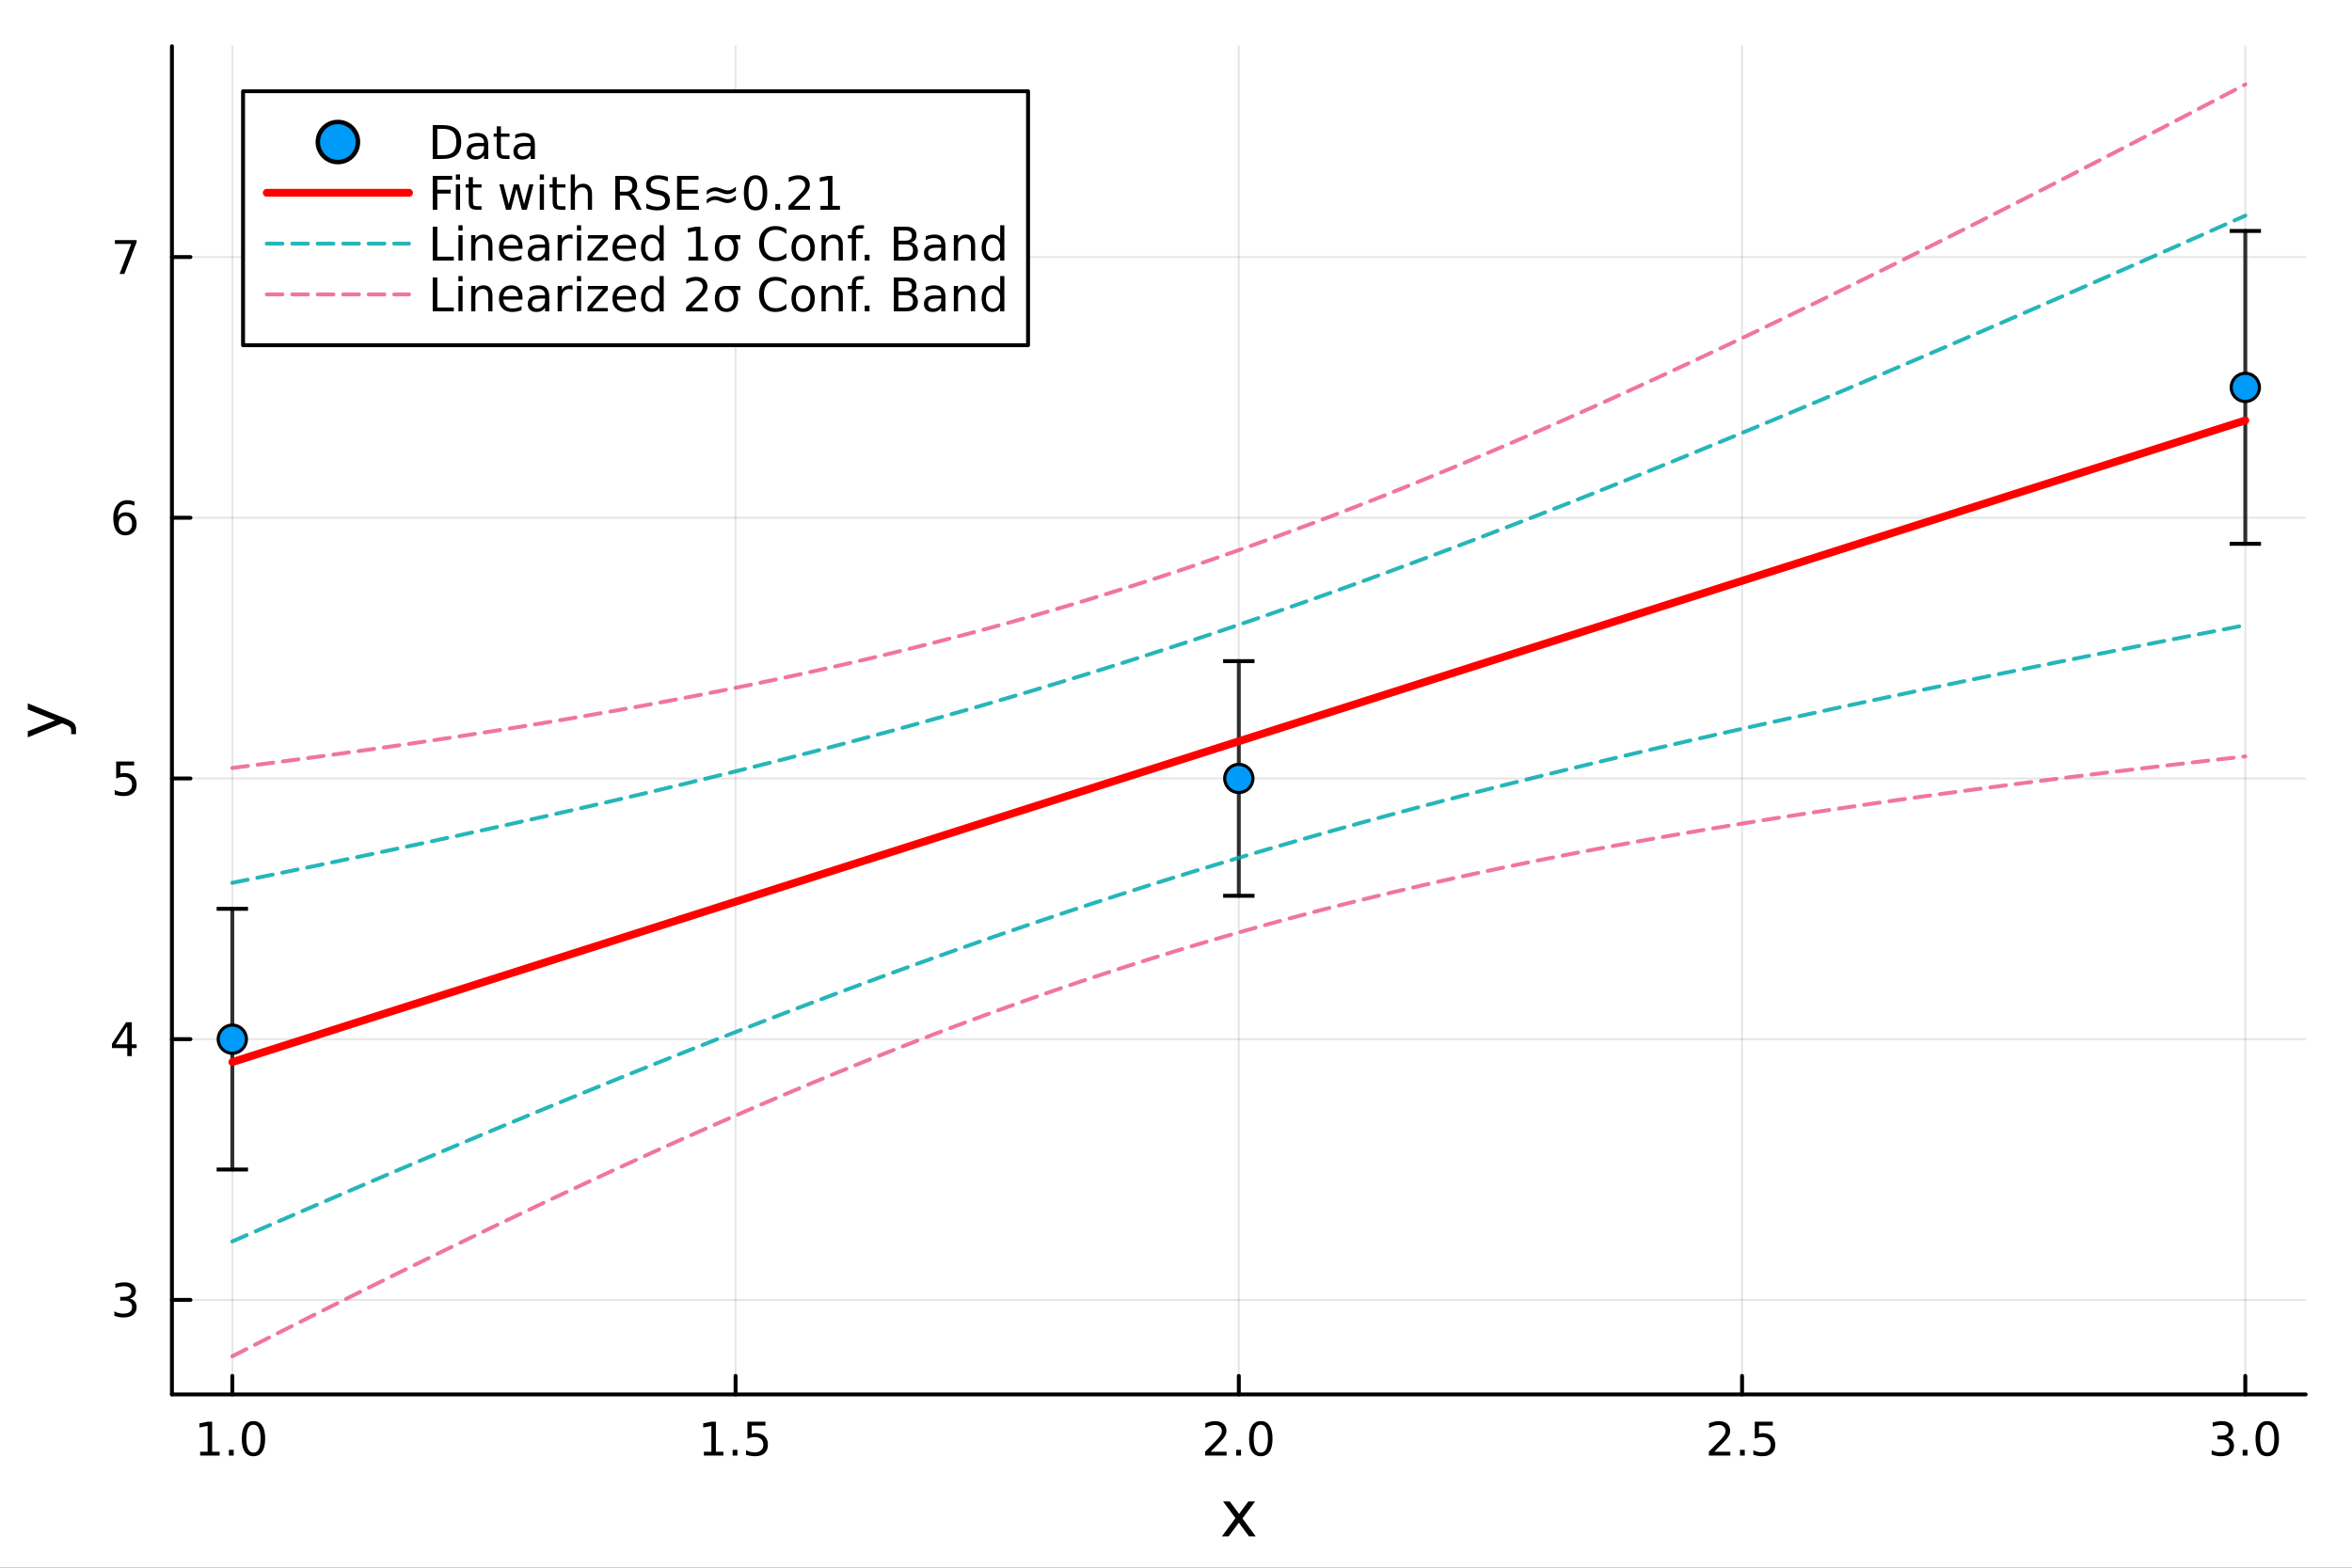 <?xml version="1.0" encoding="utf-8"?>
<svg xmlns="http://www.w3.org/2000/svg" xmlns:xlink="http://www.w3.org/1999/xlink" width="600" height="400" viewBox="0 0 2400 1600">
<rect x="0" y="0" width="2400" height="1600" fill="#333333" stroke="none"/>
<defs>
  <clipPath id="clip350">
    <rect x="0" y="0" width="2400" height="1600"/>
  </clipPath>
</defs>
<path clip-path="url(#clip350)" d="M0 1600 L2400 1600 L2400 0 L0 0  Z" fill="#ffffff" fill-rule="evenodd" fill-opacity="1"/>
<defs>
  <clipPath id="clip351">
    <rect x="175" y="47" width="2178" height="1377"/>
  </clipPath>
</defs>
<path clip-path="url(#clip350)" d="M175.445 1423.18 L2352.76 1423.18 L2352.76 47.244 L175.445 47.244  Z" fill="#ffffff" fill-rule="evenodd" fill-opacity="1"/>
<polyline clip-path="url(#clip351)" style="stroke:#000000; stroke-linecap:round; stroke-linejoin:round; stroke-width:2; stroke-opacity:0.1; fill:none" points="237.067,1423.18 237.067,47.244 "/>
<polyline clip-path="url(#clip351)" style="stroke:#000000; stroke-linecap:round; stroke-linejoin:round; stroke-width:2; stroke-opacity:0.1; fill:none" points="750.584,1423.18 750.584,47.244 "/>
<polyline clip-path="url(#clip351)" style="stroke:#000000; stroke-linecap:round; stroke-linejoin:round; stroke-width:2; stroke-opacity:0.1; fill:none" points="1264.1,1423.18 1264.1,47.244 "/>
<polyline clip-path="url(#clip351)" style="stroke:#000000; stroke-linecap:round; stroke-linejoin:round; stroke-width:2; stroke-opacity:0.1; fill:none" points="1777.62,1423.18 1777.62,47.244 "/>
<polyline clip-path="url(#clip351)" style="stroke:#000000; stroke-linecap:round; stroke-linejoin:round; stroke-width:2; stroke-opacity:0.1; fill:none" points="2291.13,1423.18 2291.13,47.244 "/>
<polyline clip-path="url(#clip351)" style="stroke:#000000; stroke-linecap:round; stroke-linejoin:round; stroke-width:2; stroke-opacity:0.1; fill:none" points="175.445,1326.68 2352.76,1326.68 "/>
<polyline clip-path="url(#clip351)" style="stroke:#000000; stroke-linecap:round; stroke-linejoin:round; stroke-width:2; stroke-opacity:0.1; fill:none" points="175.445,1060.59 2352.76,1060.59 "/>
<polyline clip-path="url(#clip351)" style="stroke:#000000; stroke-linecap:round; stroke-linejoin:round; stroke-width:2; stroke-opacity:0.1; fill:none" points="175.445,794.503 2352.76,794.503 "/>
<polyline clip-path="url(#clip351)" style="stroke:#000000; stroke-linecap:round; stroke-linejoin:round; stroke-width:2; stroke-opacity:0.1; fill:none" points="175.445,528.414 2352.76,528.414 "/>
<polyline clip-path="url(#clip351)" style="stroke:#000000; stroke-linecap:round; stroke-linejoin:round; stroke-width:2; stroke-opacity:0.1; fill:none" points="175.445,262.325 2352.76,262.325 "/>
<polyline clip-path="url(#clip350)" style="stroke:#000000; stroke-linecap:round; stroke-linejoin:round; stroke-width:4; stroke-opacity:1; fill:none" points="175.445,1423.18 2352.76,1423.18 "/>
<polyline clip-path="url(#clip350)" style="stroke:#000000; stroke-linecap:round; stroke-linejoin:round; stroke-width:4; stroke-opacity:1; fill:none" points="237.067,1423.18 237.067,1404.28 "/>
<polyline clip-path="url(#clip350)" style="stroke:#000000; stroke-linecap:round; stroke-linejoin:round; stroke-width:4; stroke-opacity:1; fill:none" points="750.584,1423.18 750.584,1404.28 "/>
<polyline clip-path="url(#clip350)" style="stroke:#000000; stroke-linecap:round; stroke-linejoin:round; stroke-width:4; stroke-opacity:1; fill:none" points="1264.1,1423.18 1264.1,1404.28 "/>
<polyline clip-path="url(#clip350)" style="stroke:#000000; stroke-linecap:round; stroke-linejoin:round; stroke-width:4; stroke-opacity:1; fill:none" points="1777.62,1423.18 1777.62,1404.28 "/>
<polyline clip-path="url(#clip350)" style="stroke:#000000; stroke-linecap:round; stroke-linejoin:round; stroke-width:4; stroke-opacity:1; fill:none" points="2291.13,1423.18 2291.13,1404.28 "/>
<path clip-path="url(#clip350)" d="M204.22 1481.64 L211.859 1481.64 L211.859 1455.28 L203.549 1456.95 L203.549 1452.69 L211.813 1451.02 L216.489 1451.02 L216.489 1481.64 L224.127 1481.64 L224.127 1485.58 L204.22 1485.58 L204.22 1481.64 Z" fill="#000000" fill-rule="nonzero" fill-opacity="1" /><path clip-path="url(#clip350)" d="M233.572 1479.7 L238.456 1479.7 L238.456 1485.58 L233.572 1485.58 L233.572 1479.7 Z" fill="#000000" fill-rule="nonzero" fill-opacity="1" /><path clip-path="url(#clip350)" d="M258.641 1454.1 Q255.03 1454.1 253.201 1457.66 Q251.396 1461.2 251.396 1468.33 Q251.396 1475.44 253.201 1479.01 Q255.03 1482.55 258.641 1482.55 Q262.275 1482.55 264.081 1479.01 Q265.91 1475.44 265.91 1468.33 Q265.91 1461.2 264.081 1457.66 Q262.275 1454.1 258.641 1454.1 M258.641 1450.39 Q264.451 1450.39 267.507 1455 Q270.586 1459.58 270.586 1468.33 Q270.586 1477.06 267.507 1481.67 Q264.451 1486.25 258.641 1486.25 Q252.831 1486.25 249.752 1481.67 Q246.697 1477.06 246.697 1468.33 Q246.697 1459.58 249.752 1455 Q252.831 1450.39 258.641 1450.39 Z" fill="#000000" fill-rule="nonzero" fill-opacity="1" /><path clip-path="url(#clip350)" d="M718.235 1481.64 L725.873 1481.64 L725.873 1455.28 L717.563 1456.95 L717.563 1452.69 L725.827 1451.02 L730.503 1451.02 L730.503 1481.64 L738.142 1481.64 L738.142 1485.58 L718.235 1485.58 L718.235 1481.64 Z" fill="#000000" fill-rule="nonzero" fill-opacity="1" /><path clip-path="url(#clip350)" d="M747.586 1479.7 L752.47 1479.7 L752.47 1485.58 L747.586 1485.58 L747.586 1479.7 Z" fill="#000000" fill-rule="nonzero" fill-opacity="1" /><path clip-path="url(#clip350)" d="M762.702 1451.02 L781.058 1451.02 L781.058 1454.96 L766.984 1454.96 L766.984 1463.43 Q768.003 1463.08 769.021 1462.92 Q770.04 1462.73 771.058 1462.73 Q776.845 1462.73 780.225 1465.9 Q783.605 1469.08 783.605 1474.49 Q783.605 1480.07 780.132 1483.17 Q776.66 1486.25 770.341 1486.25 Q768.165 1486.25 765.896 1485.88 Q763.651 1485.51 761.244 1484.77 L761.244 1480.07 Q763.327 1481.2 765.549 1481.76 Q767.771 1482.32 770.248 1482.32 Q774.253 1482.32 776.591 1480.21 Q778.929 1478.1 778.929 1474.49 Q778.929 1470.88 776.591 1468.77 Q774.253 1466.67 770.248 1466.67 Q768.373 1466.67 766.498 1467.08 Q764.646 1467.5 762.702 1468.38 L762.702 1451.02 Z" fill="#000000" fill-rule="nonzero" fill-opacity="1" /><path clip-path="url(#clip350)" d="M1235.34 1481.64 L1251.66 1481.64 L1251.66 1485.58 L1229.71 1485.58 L1229.71 1481.64 Q1232.38 1478.89 1236.96 1474.26 Q1241.57 1469.61 1242.75 1468.27 Q1244.99 1465.74 1245.87 1464.01 Q1246.77 1462.25 1246.77 1460.56 Q1246.77 1457.8 1244.83 1456.07 Q1242.91 1454.33 1239.81 1454.33 Q1237.61 1454.33 1235.15 1455.09 Q1232.72 1455.86 1229.95 1457.41 L1229.95 1452.69 Q1232.77 1451.55 1235.22 1450.97 Q1237.68 1450.39 1239.71 1450.39 Q1245.08 1450.39 1248.28 1453.08 Q1251.47 1455.77 1251.47 1460.26 Q1251.47 1462.39 1250.66 1464.31 Q1249.88 1466.2 1247.77 1468.8 Q1247.19 1469.47 1244.09 1472.69 Q1240.99 1475.88 1235.34 1481.64 Z" fill="#000000" fill-rule="nonzero" fill-opacity="1" /><path clip-path="url(#clip350)" d="M1261.47 1479.7 L1266.36 1479.7 L1266.36 1485.58 L1261.47 1485.58 L1261.47 1479.7 Z" fill="#000000" fill-rule="nonzero" fill-opacity="1" /><path clip-path="url(#clip350)" d="M1286.54 1454.1 Q1282.93 1454.1 1281.1 1457.66 Q1279.3 1461.2 1279.3 1468.33 Q1279.3 1475.44 1281.1 1479.01 Q1282.93 1482.55 1286.54 1482.55 Q1290.18 1482.55 1291.98 1479.01 Q1293.81 1475.44 1293.81 1468.33 Q1293.81 1461.2 1291.98 1457.66 Q1290.18 1454.1 1286.54 1454.1 M1286.54 1450.39 Q1292.35 1450.39 1295.41 1455 Q1298.49 1459.58 1298.49 1468.33 Q1298.49 1477.06 1295.41 1481.67 Q1292.35 1486.25 1286.54 1486.25 Q1280.73 1486.25 1277.65 1481.67 Q1274.6 1477.06 1274.6 1468.33 Q1274.6 1459.58 1277.65 1455 Q1280.73 1450.39 1286.54 1450.39 Z" fill="#000000" fill-rule="nonzero" fill-opacity="1" /><path clip-path="url(#clip350)" d="M1749.35 1481.64 L1765.67 1481.64 L1765.67 1485.58 L1743.73 1485.58 L1743.73 1481.64 Q1746.39 1478.89 1750.97 1474.26 Q1755.58 1469.61 1756.76 1468.27 Q1759.01 1465.74 1759.89 1464.01 Q1760.79 1462.25 1760.79 1460.56 Q1760.79 1457.8 1758.84 1456.07 Q1756.92 1454.33 1753.82 1454.33 Q1751.62 1454.33 1749.17 1455.09 Q1746.74 1455.86 1743.96 1457.41 L1743.96 1452.69 Q1746.78 1451.55 1749.24 1450.97 Q1751.69 1450.39 1753.73 1450.39 Q1759.1 1450.39 1762.29 1453.08 Q1765.49 1455.77 1765.49 1460.26 Q1765.49 1462.39 1764.68 1464.31 Q1763.89 1466.2 1761.78 1468.8 Q1761.21 1469.47 1758.1 1472.69 Q1755 1475.88 1749.35 1481.64 Z" fill="#000000" fill-rule="nonzero" fill-opacity="1" /><path clip-path="url(#clip350)" d="M1775.49 1479.7 L1780.37 1479.7 L1780.37 1485.58 L1775.49 1485.58 L1775.49 1479.7 Z" fill="#000000" fill-rule="nonzero" fill-opacity="1" /><path clip-path="url(#clip350)" d="M1790.6 1451.02 L1808.96 1451.02 L1808.96 1454.96 L1794.89 1454.96 L1794.89 1463.43 Q1795.9 1463.08 1796.92 1462.92 Q1797.94 1462.73 1798.96 1462.73 Q1804.75 1462.73 1808.13 1465.9 Q1811.51 1469.08 1811.51 1474.49 Q1811.51 1480.07 1808.03 1483.17 Q1804.56 1486.25 1798.24 1486.25 Q1796.07 1486.25 1793.8 1485.88 Q1791.55 1485.51 1789.14 1484.77 L1789.14 1480.07 Q1791.23 1481.2 1793.45 1481.76 Q1795.67 1482.32 1798.15 1482.32 Q1802.15 1482.32 1804.49 1480.21 Q1806.83 1478.1 1806.83 1474.49 Q1806.83 1470.88 1804.49 1468.77 Q1802.15 1466.67 1798.15 1466.67 Q1796.27 1466.67 1794.4 1467.08 Q1792.55 1467.5 1790.6 1468.38 L1790.6 1451.02 Z" fill="#000000" fill-rule="nonzero" fill-opacity="1" /><path clip-path="url(#clip350)" d="M2272.44 1466.95 Q2275.8 1467.66 2277.67 1469.93 Q2279.57 1472.2 2279.57 1475.53 Q2279.57 1480.65 2276.05 1483.45 Q2272.53 1486.25 2266.05 1486.25 Q2263.88 1486.25 2261.56 1485.81 Q2259.27 1485.39 2256.82 1484.54 L2256.82 1480.02 Q2258.76 1481.16 2261.08 1481.74 Q2263.39 1482.32 2265.91 1482.32 Q2270.31 1482.32 2272.6 1480.58 Q2274.92 1478.84 2274.92 1475.53 Q2274.92 1472.48 2272.77 1470.77 Q2270.64 1469.03 2266.82 1469.03 L2262.79 1469.03 L2262.79 1465.19 L2267 1465.19 Q2270.45 1465.19 2272.28 1463.82 Q2274.11 1462.43 2274.11 1459.84 Q2274.11 1457.18 2272.21 1455.77 Q2270.34 1454.33 2266.82 1454.33 Q2264.9 1454.33 2262.7 1454.75 Q2260.5 1455.16 2257.86 1456.04 L2257.86 1451.88 Q2260.52 1451.14 2262.84 1450.77 Q2265.17 1450.39 2267.23 1450.39 Q2272.56 1450.39 2275.66 1452.83 Q2278.76 1455.23 2278.76 1459.35 Q2278.76 1462.22 2277.12 1464.21 Q2275.47 1466.18 2272.44 1466.95 Z" fill="#000000" fill-rule="nonzero" fill-opacity="1" /><path clip-path="url(#clip350)" d="M2288.44 1479.7 L2293.32 1479.7 L2293.32 1485.58 L2288.44 1485.58 L2288.44 1479.7 Z" fill="#000000" fill-rule="nonzero" fill-opacity="1" /><path clip-path="url(#clip350)" d="M2313.51 1454.1 Q2309.9 1454.1 2308.07 1457.66 Q2306.26 1461.2 2306.26 1468.33 Q2306.26 1475.44 2308.07 1479.01 Q2309.9 1482.55 2313.51 1482.55 Q2317.14 1482.55 2318.95 1479.01 Q2320.77 1475.44 2320.77 1468.33 Q2320.77 1461.2 2318.95 1457.66 Q2317.14 1454.1 2313.51 1454.1 M2313.51 1450.39 Q2319.32 1450.39 2322.37 1455 Q2325.45 1459.58 2325.45 1468.33 Q2325.45 1477.06 2322.37 1481.67 Q2319.32 1486.25 2313.51 1486.25 Q2307.7 1486.25 2304.62 1481.67 Q2301.56 1477.06 2301.56 1468.33 Q2301.56 1459.58 2304.62 1455 Q2307.7 1450.39 2313.51 1450.39 Z" fill="#000000" fill-rule="nonzero" fill-opacity="1" /><path clip-path="url(#clip350)" d="M1280.72 1532.4 L1267.82 1549.74 L1281.38 1568.04 L1274.48 1568.04 L1264.1 1554.04 L1253.72 1568.04 L1246.82 1568.04 L1260.66 1549.39 L1248 1532.4 L1254.9 1532.4 L1264.36 1545.1 L1273.81 1532.4 L1280.72 1532.4 Z" fill="#000000" fill-rule="nonzero" fill-opacity="1" /><polyline clip-path="url(#clip350)" style="stroke:#000000; stroke-linecap:round; stroke-linejoin:round; stroke-width:4; stroke-opacity:1; fill:none" points="175.445,1423.18 175.445,47.244 "/>
<polyline clip-path="url(#clip350)" style="stroke:#000000; stroke-linecap:round; stroke-linejoin:round; stroke-width:4; stroke-opacity:1; fill:none" points="175.445,1326.68 194.343,1326.68 "/>
<polyline clip-path="url(#clip350)" style="stroke:#000000; stroke-linecap:round; stroke-linejoin:round; stroke-width:4; stroke-opacity:1; fill:none" points="175.445,1060.59 194.343,1060.59 "/>
<polyline clip-path="url(#clip350)" style="stroke:#000000; stroke-linecap:round; stroke-linejoin:round; stroke-width:4; stroke-opacity:1; fill:none" points="175.445,794.503 194.343,794.503 "/>
<polyline clip-path="url(#clip350)" style="stroke:#000000; stroke-linecap:round; stroke-linejoin:round; stroke-width:4; stroke-opacity:1; fill:none" points="175.445,528.414 194.343,528.414 "/>
<polyline clip-path="url(#clip350)" style="stroke:#000000; stroke-linecap:round; stroke-linejoin:round; stroke-width:4; stroke-opacity:1; fill:none" points="175.445,262.325 194.343,262.325 "/>
<path clip-path="url(#clip350)" d="M132.316 1325.33 Q135.672 1326.05 137.547 1328.31 Q139.445 1330.58 139.445 1333.92 Q139.445 1339.03 135.927 1341.83 Q132.408 1344.63 125.927 1344.63 Q123.751 1344.63 121.436 1344.19 Q119.144 1343.78 116.691 1342.92 L116.691 1338.41 Q118.635 1339.54 120.95 1340.12 Q123.265 1340.7 125.788 1340.7 Q130.186 1340.7 132.478 1338.96 Q134.792 1337.23 134.792 1333.92 Q134.792 1330.86 132.64 1329.15 Q130.51 1327.41 126.691 1327.41 L122.663 1327.41 L122.663 1323.57 L126.876 1323.57 Q130.325 1323.57 132.154 1322.2 Q133.982 1320.81 133.982 1318.22 Q133.982 1315.56 132.084 1314.15 Q130.209 1312.71 126.691 1312.71 Q124.769 1312.71 122.57 1313.13 Q120.371 1313.55 117.732 1314.42 L117.732 1310.26 Q120.394 1309.52 122.709 1309.15 Q125.047 1308.78 127.107 1308.78 Q132.431 1308.78 135.533 1311.21 Q138.635 1313.61 138.635 1317.74 Q138.635 1320.61 136.992 1322.6 Q135.348 1324.56 132.316 1325.33 Z" fill="#000000" fill-rule="nonzero" fill-opacity="1" /><path clip-path="url(#clip350)" d="M129.862 1047.39 L118.056 1065.84 L129.862 1065.84 L129.862 1047.39 M128.635 1043.31 L134.515 1043.31 L134.515 1065.84 L139.445 1065.84 L139.445 1069.72 L134.515 1069.72 L134.515 1077.87 L129.862 1077.87 L129.862 1069.72 L114.26 1069.72 L114.26 1065.21 L128.635 1043.31 Z" fill="#000000" fill-rule="nonzero" fill-opacity="1" /><path clip-path="url(#clip350)" d="M118.543 777.223 L136.899 777.223 L136.899 781.158 L122.825 781.158 L122.825 789.631 Q123.843 789.283 124.862 789.121 Q125.88 788.936 126.899 788.936 Q132.686 788.936 136.066 792.107 Q139.445 795.279 139.445 800.695 Q139.445 806.274 135.973 809.376 Q132.501 812.455 126.181 812.455 Q124.005 812.455 121.737 812.084 Q119.492 811.714 117.084 810.973 L117.084 806.274 Q119.168 807.408 121.39 807.964 Q123.612 808.519 126.089 808.519 Q130.093 808.519 132.431 806.413 Q134.769 804.306 134.769 800.695 Q134.769 797.084 132.431 794.978 Q130.093 792.871 126.089 792.871 Q124.214 792.871 122.339 793.288 Q120.487 793.705 118.543 794.584 L118.543 777.223 Z" fill="#000000" fill-rule="nonzero" fill-opacity="1" /><path clip-path="url(#clip350)" d="M127.917 526.551 Q124.769 526.551 122.918 528.703 Q121.089 530.856 121.089 534.606 Q121.089 538.333 122.918 540.509 Q124.769 542.662 127.917 542.662 Q131.066 542.662 132.894 540.509 Q134.746 538.333 134.746 534.606 Q134.746 530.856 132.894 528.703 Q131.066 526.551 127.917 526.551 M137.2 511.898 L137.2 516.157 Q135.441 515.324 133.635 514.884 Q131.853 514.444 130.093 514.444 Q125.464 514.444 123.01 517.569 Q120.58 520.694 120.232 527.013 Q121.598 525 123.658 523.935 Q125.718 522.847 128.195 522.847 Q133.404 522.847 136.413 526.018 Q139.445 529.166 139.445 534.606 Q139.445 539.93 136.297 543.148 Q133.149 546.365 127.917 546.365 Q121.922 546.365 118.751 541.782 Q115.58 537.175 115.58 528.449 Q115.58 520.254 119.468 515.393 Q123.357 510.509 129.908 510.509 Q131.667 510.509 133.45 510.856 Q135.255 511.203 137.2 511.898 Z" fill="#000000" fill-rule="nonzero" fill-opacity="1" /><path clip-path="url(#clip350)" d="M117.223 245.045 L139.445 245.045 L139.445 247.035 L126.899 279.605 L122.015 279.605 L133.82 248.98 L117.223 248.98 L117.223 245.045 Z" fill="#000000" fill-rule="nonzero" fill-opacity="1" /><path clip-path="url(#clip350)" d="M67.314 733.525 Q73.68 736.008 75.622 738.363 Q77.563 740.718 77.563 744.665 L77.563 749.344 L72.662 749.344 L72.662 745.906 Q72.662 743.487 71.516 742.151 Q70.37 740.814 66.105 739.191 L63.431 738.14 L28.356 752.559 L28.356 746.352 L56.238 735.212 L28.356 724.072 L28.356 717.865 L67.314 733.525 Z" fill="#000000" fill-rule="nonzero" fill-opacity="1" /><polyline clip-path="url(#clip351)" style="stroke:#000000; stroke-linecap:round; stroke-linejoin:round; stroke-width:4; stroke-opacity:0.8; fill:none" points="237.067,1193.64 237.067,927.548 "/>
<polyline clip-path="url(#clip351)" style="stroke:#000000; stroke-linecap:round; stroke-linejoin:round; stroke-width:4; stroke-opacity:0.8; fill:none" points="1264.1,914.243 1264.1,674.763 "/>
<polyline clip-path="url(#clip351)" style="stroke:#000000; stroke-linecap:round; stroke-linejoin:round; stroke-width:4; stroke-opacity:0.8; fill:none" points="2291.13,555.023 2291.13,235.716 "/>
<line clip-path="url(#clip351)" x1="253.067" y1="1193.64" x2="221.067" y2="1193.64" style="stroke:#000000; stroke-width:4; stroke-opacity:1"/>
<line clip-path="url(#clip351)" x1="253.067" y1="927.548" x2="221.067" y2="927.548" style="stroke:#000000; stroke-width:4; stroke-opacity:1"/>
<line clip-path="url(#clip351)" x1="1280.1" y1="914.243" x2="1248.1" y2="914.243" style="stroke:#000000; stroke-width:4; stroke-opacity:1"/>
<line clip-path="url(#clip351)" x1="1280.1" y1="674.763" x2="1248.1" y2="674.763" style="stroke:#000000; stroke-width:4; stroke-opacity:1"/>
<line clip-path="url(#clip351)" x1="2307.13" y1="555.023" x2="2275.13" y2="555.023" style="stroke:#000000; stroke-width:4; stroke-opacity:1"/>
<line clip-path="url(#clip351)" x1="2307.13" y1="235.716" x2="2275.13" y2="235.716" style="stroke:#000000; stroke-width:4; stroke-opacity:1"/>
<circle clip-path="url(#clip351)" cx="237.067" cy="1060.59" r="14.4" fill="#009af9" fill-rule="evenodd" fill-opacity="1" stroke="#000000" stroke-opacity="1" stroke-width="3.2"/>
<circle clip-path="url(#clip351)" cx="1264.1" cy="794.503" r="14.4" fill="#009af9" fill-rule="evenodd" fill-opacity="1" stroke="#000000" stroke-opacity="1" stroke-width="3.2"/>
<circle clip-path="url(#clip351)" cx="2291.13" cy="395.369" r="14.4" fill="#009af9" fill-rule="evenodd" fill-opacity="1" stroke="#000000" stroke-opacity="1" stroke-width="3.2"/>
<polyline clip-path="url(#clip351)" style="stroke:#ff0000; stroke-linecap:round; stroke-linejoin:round; stroke-width:8; stroke-opacity:1; fill:none" points="237.067,1084.02 242.202,1082.38 247.338,1080.74 252.473,1079.1 257.608,1077.47 262.743,1075.83 267.878,1074.19 273.013,1072.55 278.149,1070.92 283.284,1069.28 288.419,1067.64 293.554,1066.01 298.689,1064.37 303.824,1062.73 308.96,1061.09 314.095,1059.46 319.23,1057.82 324.365,1056.18 329.5,1054.54 334.635,1052.91 339.771,1051.27 344.906,1049.63 350.041,1048 355.176,1046.36 360.311,1044.72 365.446,1043.08 370.582,1041.45 375.717,1039.81 380.852,1038.17 385.987,1036.53 391.122,1034.9 396.257,1033.26 401.393,1031.62 406.528,1029.99 411.663,1028.35 416.798,1026.71 421.933,1025.07 427.068,1023.44 432.204,1021.8 437.339,1020.16 442.474,1018.52 447.609,1016.89 452.744,1015.25 457.879,1013.61 463.015,1011.98 468.15,1010.34 473.285,1008.7 478.42,1007.06 483.555,1005.43 488.69,1003.79 493.826,1002.15 498.961,1000.51 504.096,998.877 509.231,997.239 514.366,995.602 519.501,993.965 524.637,992.328 529.772,990.69 534.907,989.053 540.042,987.416 545.177,985.778 550.312,984.141 555.448,982.504 560.583,980.866 565.718,979.229 570.853,977.592 575.988,975.955 581.123,974.317 586.259,972.68 591.394,971.043 596.529,969.405 601.664,967.768 606.799,966.131 611.934,964.494 617.07,962.856 622.205,961.219 627.34,959.582 632.475,957.944 637.61,956.307 642.745,954.67 647.881,953.033 653.016,951.395 658.151,949.758 663.286,948.121 668.421,946.483 673.556,944.846 678.692,943.209 683.827,941.571 688.962,939.934 694.097,938.297 699.232,936.66 704.367,935.022 709.503,933.385 714.638,931.748 719.773,930.11 724.908,928.473 730.043,926.836 735.178,925.199 740.314,923.561 745.449,921.924 750.584,920.287 755.719,918.649 760.854,917.012 765.989,915.375 771.125,913.737 776.26,912.1 781.395,910.463 786.53,908.826 791.665,907.188 796.8,905.551 801.936,903.914 807.071,902.276 812.206,900.639 817.341,899.002 822.476,897.365 827.611,895.727 832.747,894.09 837.882,892.453 843.017,890.815 848.152,889.178 853.287,887.541 858.422,885.904 863.558,884.266 868.693,882.629 873.828,880.992 878.963,879.354 884.098,877.717 889.233,876.08 894.369,874.442 899.504,872.805 904.639,871.168 909.774,869.531 914.909,867.893 920.044,866.256 925.18,864.619 930.315,862.981 935.45,861.344 940.585,859.707 945.72,858.07 950.855,856.432 955.991,854.795 961.126,853.158 966.261,851.52 971.396,849.883 976.531,848.246 981.666,846.609 986.802,844.971 991.937,843.334 997.072,841.697 1002.21,840.059 1007.34,838.422 1012.48,836.785 1017.61,835.147 1022.75,833.51 1027.88,831.873 1033.02,830.236 1038.15,828.598 1043.29,826.961 1048.42,825.324 1053.56,823.686 1058.69,822.049 1063.83,820.412 1068.96,818.775 1074.1,817.137 1079.23,815.5 1084.37,813.863 1089.5,812.225 1094.64,810.588 1099.78,808.951 1104.91,807.313 1110.05,805.676 1115.18,804.039 1120.32,802.402 1125.45,800.764 1130.59,799.127 1135.72,797.49 1140.86,795.852 1145.99,794.215 1151.13,792.578 1156.26,790.941 1161.4,789.303 1166.53,787.666 1171.67,786.029 1176.8,784.391 1181.94,782.754 1187.07,781.117 1192.21,779.48 1197.34,777.842 1202.48,776.205 1207.61,774.568 1212.75,772.93 1217.88,771.293 1223.02,769.656 1228.15,768.018 1233.29,766.381 1238.42,764.744 1243.56,763.107 1248.7,761.469 1253.83,759.832 1258.97,758.195 1264.1,756.557 1269.24,754.92 1274.37,753.283 1279.51,751.646 1284.64,750.008 1289.78,748.371 1294.91,746.734 1300.05,745.096 1305.18,743.459 1310.32,741.822 1315.45,740.184 1320.59,738.547 1325.72,736.91 1330.86,735.273 1335.99,733.635 1341.13,731.998 1346.26,730.361 1351.4,728.723 1356.53,727.086 1361.67,725.449 1366.8,723.812 1371.94,722.174 1377.07,720.537 1382.21,718.9 1387.34,717.262 1392.48,715.625 1397.61,713.988 1402.75,712.351 1407.89,710.713 1413.02,709.076 1418.16,707.439 1423.29,705.801 1428.43,704.164 1433.56,702.527 1438.7,700.889 1443.83,699.252 1448.97,697.615 1454.1,695.978 1459.24,694.34 1464.37,692.703 1469.51,691.066 1474.64,689.428 1479.78,687.791 1484.91,686.154 1490.05,684.517 1495.18,682.879 1500.32,681.242 1505.45,679.605 1510.59,677.967 1515.72,676.33 1520.86,674.693 1525.99,673.056 1531.13,671.418 1536.26,669.781 1541.4,668.144 1546.53,666.506 1551.67,664.869 1556.81,663.232 1561.94,661.594 1567.08,659.957 1572.21,658.32 1577.35,656.683 1582.48,655.045 1587.62,653.408 1592.75,651.771 1597.89,650.133 1603.02,648.496 1608.16,646.859 1613.29,645.222 1618.43,643.584 1623.56,641.947 1628.7,640.31 1633.83,638.672 1638.97,637.035 1644.1,635.398 1649.24,633.76 1654.37,632.123 1659.51,630.486 1664.64,628.849 1669.78,627.211 1674.91,625.574 1680.05,623.937 1685.18,622.299 1690.32,620.662 1695.45,619.025 1700.59,617.388 1705.72,615.75 1710.86,614.113 1716,612.476 1721.13,610.838 1726.27,609.201 1731.4,607.564 1736.54,605.927 1741.67,604.289 1746.81,602.652 1751.94,601.015 1757.08,599.377 1762.21,597.74 1767.35,596.103 1772.48,594.465 1777.62,592.828 1782.75,591.191 1787.89,589.554 1793.02,587.916 1798.16,586.279 1803.29,584.642 1808.43,583.004 1813.56,581.367 1818.7,579.73 1823.83,578.093 1828.97,576.455 1834.1,574.818 1839.24,573.181 1844.37,571.543 1849.51,569.906 1854.64,568.269 1859.78,566.631 1864.92,564.994 1870.05,563.357 1875.19,561.72 1880.32,560.082 1885.46,558.445 1890.59,556.808 1895.73,555.17 1900.86,553.533 1906,551.896 1911.13,550.259 1916.27,548.621 1921.4,546.984 1926.54,545.347 1931.67,543.709 1936.81,542.072 1941.94,540.435 1947.08,538.798 1952.21,537.16 1957.35,535.523 1962.48,533.886 1967.62,532.248 1972.75,530.611 1977.89,528.974 1983.02,527.336 1988.16,525.699 1993.29,524.062 1998.43,522.425 2003.56,520.787 2008.7,519.15 2013.83,517.513 2018.97,515.875 2024.11,514.238 2029.24,512.601 2034.38,510.964 2039.51,509.326 2044.65,507.689 2049.78,506.052 2054.92,504.414 2060.05,502.777 2065.19,501.14 2070.32,499.503 2075.46,497.865 2080.59,496.228 2085.73,494.591 2090.86,492.953 2096,491.316 2101.13,489.679 2106.27,488.041 2111.4,486.404 2116.54,484.767 2121.67,483.13 2126.81,481.492 2131.94,479.855 2137.08,478.218 2142.21,476.58 2147.35,474.943 2152.48,473.306 2157.62,471.669 2162.75,470.031 2167.89,468.394 2173.03,466.757 2178.16,465.119 2183.3,463.482 2188.43,461.845 2193.57,460.207 2198.7,458.57 2203.84,456.933 2208.97,455.296 2214.11,453.658 2219.24,452.021 2224.38,450.384 2229.51,448.746 2234.65,447.109 2239.78,445.472 2244.92,443.835 2250.05,442.197 2255.19,440.56 2260.32,438.923 2265.46,437.285 2270.59,435.648 2275.73,434.011 2280.86,432.374 2286,430.736 2291.13,429.099 "/>
<polyline clip-path="url(#clip351)" style="stroke:#00a9ad; stroke-linecap:round; stroke-linejoin:round; stroke-width:4; stroke-opacity:0.85; fill:none" stroke-dasharray="16, 10" points="237.067,901.034 242.202,899.994 247.338,898.953 252.473,897.91 257.608,896.866 262.743,895.821 267.878,894.774 273.013,893.726 278.149,892.676 283.284,891.624 288.419,890.572 293.554,889.517 298.689,888.461 303.824,887.404 308.96,886.345 314.095,885.284 319.23,884.222 324.365,883.158 329.5,882.092 334.635,881.025 339.771,879.956 344.906,878.886 350.041,877.814 355.176,876.74 360.311,875.664 365.446,874.587 370.582,873.507 375.717,872.426 380.852,871.344 385.987,870.259 391.122,869.172 396.257,868.084 401.393,866.994 406.528,865.902 411.663,864.808 416.798,863.712 421.933,862.614 427.068,861.514 432.204,860.412 437.339,859.308 442.474,858.202 447.609,857.094 452.744,855.984 457.879,854.872 463.015,853.758 468.15,852.641 473.285,851.522 478.42,850.402 483.555,849.279 488.69,848.153 493.826,847.026 498.961,845.896 504.096,844.764 509.231,843.63 514.366,842.493 519.501,841.354 524.637,840.213 529.772,839.069 534.907,837.922 540.042,836.774 545.177,835.622 550.312,834.469 555.448,833.312 560.583,832.154 565.718,830.992 570.853,829.828 575.988,828.662 581.123,827.492 586.259,826.32 591.394,825.146 596.529,823.968 601.664,822.788 606.799,821.605 611.934,820.42 617.07,819.231 622.205,818.04 627.34,816.845 632.475,815.648 637.61,814.448 642.745,813.245 647.881,812.039 653.016,810.829 658.151,809.617 663.286,808.402 668.421,807.184 673.556,805.962 678.692,804.737 683.827,803.509 688.962,802.278 694.097,801.044 699.232,799.806 704.367,798.565 709.503,797.321 714.638,796.073 719.773,794.822 724.908,793.568 730.043,792.31 735.178,791.048 740.314,789.784 745.449,788.515 750.584,787.243 755.719,785.967 760.854,784.688 765.989,783.405 771.125,782.119 776.26,780.828 781.395,779.534 786.53,778.236 791.665,776.935 796.8,775.629 801.936,774.32 807.071,773.007 812.206,771.689 817.341,770.368 822.476,769.043 827.611,767.714 832.747,766.381 837.882,765.044 843.017,763.702 848.152,762.357 853.287,761.007 858.422,759.653 863.558,758.295 868.693,756.933 873.828,755.566 878.963,754.196 884.098,752.821 889.233,751.441 894.369,750.057 899.504,748.669 904.639,747.276 909.774,745.879 914.909,744.477 920.044,743.071 925.18,741.66 930.315,740.245 935.45,738.825 940.585,737.401 945.72,735.972 950.855,734.538 955.991,733.1 961.126,731.656 966.261,730.208 971.396,728.756 976.531,727.298 981.666,725.836 986.802,724.369 991.937,722.898 997.072,721.421 1002.21,719.939 1007.34,718.453 1012.48,716.961 1017.61,715.465 1022.75,713.964 1027.88,712.458 1033.02,710.947 1038.15,709.43 1043.29,707.909 1048.42,706.383 1053.56,704.852 1058.69,703.316 1063.83,701.774 1068.96,700.228 1074.1,698.676 1079.23,697.12 1084.37,695.558 1089.5,693.991 1094.64,692.419 1099.78,690.842 1104.91,689.26 1110.05,687.672 1115.18,686.08 1120.32,684.482 1125.45,682.879 1130.59,681.271 1135.72,679.658 1140.86,678.039 1145.99,676.416 1151.13,674.787 1156.26,673.153 1161.4,671.514 1166.53,669.87 1171.67,668.22 1176.8,666.565 1181.94,664.905 1187.07,663.24 1192.21,661.57 1197.34,659.894 1202.48,658.214 1207.61,656.528 1212.75,654.837 1217.88,653.141 1223.02,651.44 1228.15,649.733 1233.29,648.022 1238.42,646.305 1243.56,644.584 1248.7,642.857 1253.83,641.125 1258.97,639.388 1264.1,637.646 1269.24,635.899 1274.37,634.147 1279.51,632.39 1284.64,630.628 1289.78,628.861 1294.91,627.089 1300.05,625.312 1305.18,623.53 1310.32,621.743 1315.45,619.952 1320.59,618.155 1325.72,616.353 1330.86,614.547 1335.99,612.736 1341.13,610.92 1346.26,609.1 1351.4,607.274 1356.53,605.444 1361.67,603.609 1366.8,601.77 1371.94,599.925 1377.07,598.076 1382.21,596.223 1387.34,594.365 1392.48,592.502 1397.61,590.635 1402.75,588.763 1407.89,586.887 1413.02,585.007 1418.16,583.121 1423.29,581.232 1428.43,579.338 1433.56,577.44 1438.7,575.537 1443.83,573.63 1448.97,571.719 1454.1,569.804 1459.24,567.884 1464.37,565.96 1469.51,564.032 1474.64,562.1 1479.78,560.164 1484.91,558.224 1490.05,556.279 1495.18,554.331 1500.32,552.379 1505.45,550.422 1510.59,548.462 1515.72,546.498 1520.86,544.53 1525.99,542.558 1531.13,540.582 1536.26,538.603 1541.4,536.619 1546.53,534.632 1551.67,532.642 1556.81,530.647 1561.94,528.65 1567.08,526.648 1572.21,524.643 1577.35,522.634 1582.48,520.622 1587.62,518.606 1592.75,516.587 1597.89,514.564 1603.02,512.538 1608.16,510.509 1613.29,508.476 1618.43,506.44 1623.56,504.401 1628.7,502.358 1633.83,500.313 1638.97,498.263 1644.1,496.211 1649.24,494.156 1654.37,492.098 1659.51,490.036 1664.64,487.971 1669.78,485.904 1674.91,483.833 1680.05,481.76 1685.18,479.683 1690.32,477.603 1695.45,475.521 1700.59,473.436 1705.72,471.348 1710.86,469.257 1716,467.163 1721.13,465.067 1726.27,462.968 1731.4,460.866 1736.54,458.761 1741.67,456.654 1746.81,454.544 1751.94,452.431 1757.08,450.316 1762.21,448.199 1767.35,446.079 1772.48,443.956 1777.62,441.831 1782.75,439.703 1787.89,437.573 1793.02,435.441 1798.16,433.306 1803.29,431.168 1808.43,429.029 1813.56,426.887 1818.7,424.743 1823.83,422.596 1828.97,420.447 1834.1,418.296 1839.24,416.143 1844.37,413.988 1849.51,411.83 1854.64,409.671 1859.78,407.509 1864.92,405.345 1870.05,403.179 1875.19,401.011 1880.32,398.841 1885.46,396.669 1890.59,394.495 1895.73,392.318 1900.86,390.14 1906,387.96 1911.13,385.778 1916.27,383.595 1921.4,381.409 1926.54,379.221 1931.67,377.032 1936.81,374.84 1941.94,372.647 1947.08,370.452 1952.21,368.256 1957.35,366.057 1962.48,363.857 1967.62,361.655 1972.75,359.452 1977.89,357.246 1983.02,355.039 1988.16,352.831 1993.29,350.621 1998.43,348.409 2003.56,346.195 2008.7,343.98 2013.83,341.763 2018.97,339.545 2024.11,337.325 2029.24,335.104 2034.38,332.881 2039.51,330.657 2044.65,328.431 2049.78,326.204 2054.92,323.975 2060.05,321.745 2065.19,319.513 2070.32,317.28 2075.46,315.046 2080.59,312.81 2085.73,310.573 2090.86,308.334 2096,306.094 2101.13,303.853 2106.27,301.611 2111.4,299.367 2116.54,297.122 2121.67,294.875 2126.81,292.627 2131.94,290.378 2137.08,288.128 2142.21,285.877 2147.35,283.624 2152.48,281.37 2157.62,279.115 2162.75,276.859 2167.89,274.601 2173.03,272.343 2178.16,270.083 2183.3,267.822 2188.43,265.56 2193.57,263.297 2198.7,261.033 2203.84,258.767 2208.97,256.501 2214.11,254.233 2219.24,251.965 2224.38,249.695 2229.51,247.424 2234.65,245.152 2239.78,242.88 2244.92,240.606 2250.05,238.331 2255.19,236.055 2260.32,233.778 2265.46,231.501 2270.59,229.222 2275.73,226.942 2280.86,224.662 2286,222.38 2291.13,220.097 "/>
<polyline clip-path="url(#clip351)" style="stroke:#00a9ad; stroke-linecap:round; stroke-linejoin:round; stroke-width:4; stroke-opacity:0.85; fill:none" stroke-dasharray="16, 10" points="237.067,1267 242.202,1264.76 247.338,1262.53 252.473,1260.3 257.608,1258.07 262.743,1255.84 267.878,1253.61 273.013,1251.38 278.149,1249.16 283.284,1246.94 288.419,1244.71 293.554,1242.49 298.689,1240.28 303.824,1238.06 308.96,1235.84 314.095,1233.63 319.23,1231.42 324.365,1229.21 329.5,1227 334.635,1224.79 339.771,1222.58 344.906,1220.38 350.041,1218.18 355.176,1215.98 360.311,1213.78 365.446,1211.58 370.582,1209.39 375.717,1207.19 380.852,1205 385.987,1202.81 391.122,1200.62 396.257,1198.44 401.393,1196.25 406.528,1194.07 411.663,1191.89 416.798,1189.71 421.933,1187.53 427.068,1185.36 432.204,1183.19 437.339,1181.01 442.474,1178.85 447.609,1176.68 452.744,1174.52 457.879,1172.35 463.015,1170.19 468.15,1168.03 473.285,1165.88 478.42,1163.72 483.555,1161.57 488.69,1159.42 493.826,1157.28 498.961,1155.13 504.096,1152.99 509.231,1150.85 514.366,1148.71 519.501,1146.58 524.637,1144.44 529.772,1142.31 534.907,1140.18 540.042,1138.06 545.177,1135.93 550.312,1133.81 555.448,1131.7 560.583,1129.58 565.718,1127.47 570.853,1125.36 575.988,1123.25 581.123,1121.14 586.259,1119.04 591.394,1116.94 596.529,1114.84 601.664,1112.75 606.799,1110.66 611.934,1108.57 617.07,1106.48 622.205,1104.4 627.34,1102.32 632.475,1100.24 637.61,1098.17 642.745,1096.09 647.881,1094.03 653.016,1091.96 658.151,1089.9 663.286,1087.84 668.421,1085.78 673.556,1083.73 678.692,1081.68 683.827,1079.63 688.962,1077.59 694.097,1075.55 699.232,1073.51 704.367,1071.48 709.503,1069.45 714.638,1067.42 719.773,1065.4 724.908,1063.38 730.043,1061.36 735.178,1059.35 740.314,1057.34 745.449,1055.33 750.584,1053.33 755.719,1051.33 760.854,1049.34 765.989,1047.34 771.125,1045.36 776.26,1043.37 781.395,1041.39 786.53,1039.41 791.665,1037.44 796.8,1035.47 801.936,1033.51 807.071,1031.55 812.206,1029.59 817.341,1027.64 822.476,1025.69 827.611,1023.74 832.747,1021.8 837.882,1019.86 843.017,1017.93 848.152,1016 853.287,1014.07 858.422,1012.15 863.558,1010.24 868.693,1008.32 873.828,1006.42 878.963,1004.51 884.098,1002.61 889.233,1000.72 894.369,998.828 899.504,996.942 904.639,995.06 909.774,993.182 914.909,991.309 920.044,989.441 925.18,987.577 930.315,985.718 935.45,983.863 940.585,982.013 945.72,980.167 950.855,978.327 955.991,976.49 961.126,974.659 966.261,972.832 971.396,971.01 976.531,969.193 981.666,967.381 986.802,965.573 991.937,963.77 997.072,961.972 1002.21,960.179 1007.34,958.391 1012.48,956.608 1017.61,954.83 1022.75,953.056 1027.88,951.288 1033.02,949.525 1038.15,947.766 1043.29,946.013 1048.42,944.264 1053.56,942.521 1058.69,940.783 1063.83,939.049 1068.96,937.321 1074.1,935.598 1079.23,933.88 1084.37,932.167 1089.5,930.46 1094.64,928.757 1099.78,927.059 1104.91,925.367 1110.05,923.68 1115.18,921.998 1120.32,920.321 1125.45,918.649 1130.59,916.983 1135.72,915.322 1140.86,913.665 1145.99,912.014 1151.13,910.369 1156.26,908.728 1161.4,907.093 1166.53,905.462 1171.67,903.837 1176.8,902.218 1181.94,900.603 1187.07,898.993 1192.21,897.389 1197.34,895.79 1202.48,894.196 1207.61,892.607 1212.75,891.024 1217.88,889.445 1223.02,887.872 1228.15,886.303 1233.29,884.74 1238.42,883.182 1243.56,881.629 1248.7,880.082 1253.83,878.539 1258.97,877.001 1264.1,875.469 1269.24,873.941 1274.37,872.419 1279.51,870.901 1284.64,869.389 1289.78,867.881 1294.91,866.378 1300.05,864.881 1305.18,863.388 1310.32,861.9 1315.45,860.417 1320.59,858.939 1325.72,857.466 1330.86,855.998 1335.99,854.535 1341.13,853.076 1346.26,851.622 1351.4,850.173 1356.53,848.728 1361.67,847.289 1366.8,845.854 1371.94,844.423 1377.07,842.998 1382.21,841.576 1387.34,840.16 1392.48,838.748 1397.61,837.341 1402.75,835.938 1407.89,834.539 1413.02,833.145 1418.16,831.756 1423.29,830.371 1428.43,828.99 1433.56,827.614 1438.7,826.242 1443.83,824.874 1448.97,823.511 1454.1,822.151 1459.24,820.797 1464.37,819.446 1469.51,818.099 1474.64,816.757 1479.78,815.418 1484.91,814.084 1490.05,812.754 1495.18,811.428 1500.32,810.105 1505.45,808.787 1510.59,807.473 1515.72,806.162 1520.86,804.856 1525.99,803.553 1531.13,802.254 1536.26,800.959 1541.4,799.668 1546.53,798.38 1551.67,797.096 1556.81,795.816 1561.94,794.539 1567.08,793.266 1572.21,791.997 1577.35,790.731 1582.48,789.469 1587.62,788.21 1592.75,786.954 1597.89,785.702 1603.02,784.454 1608.16,783.209 1613.29,781.967 1618.43,780.728 1623.56,779.493 1628.7,778.261 1633.83,777.032 1638.97,775.807 1644.1,774.584 1649.24,773.365 1654.37,772.149 1659.51,770.936 1664.64,769.726 1669.78,768.519 1674.91,767.315 1680.05,766.114 1685.18,764.916 1690.32,763.721 1695.45,762.529 1700.59,761.339 1705.72,760.153 1710.86,758.969 1716,757.788 1721.13,756.61 1726.27,755.435 1731.4,754.262 1736.54,753.092 1741.67,751.925 1746.81,750.76 1751.94,749.598 1757.08,748.438 1762.21,747.281 1767.35,746.127 1772.48,744.975 1777.62,743.826 1782.75,742.679 1787.89,741.534 1793.02,740.392 1798.16,739.252 1803.29,738.115 1808.43,736.98 1813.56,735.847 1818.7,734.717 1823.83,733.589 1828.97,732.463 1834.1,731.339 1839.24,730.218 1844.37,729.099 1849.51,727.982 1854.64,726.867 1859.78,725.754 1864.92,724.643 1870.05,723.535 1875.19,722.428 1880.32,721.324 1885.46,720.221 1890.59,719.121 1895.73,718.022 1900.86,716.926 1906,715.831 1911.13,714.739 1916.27,713.648 1921.4,712.559 1926.54,711.472 1931.67,710.387 1936.81,709.304 1941.94,708.222 1947.08,707.143 1952.21,706.065 1957.35,704.989 1962.48,703.914 1967.62,702.841 1972.75,701.77 1977.89,700.701 1983.02,699.634 1988.16,698.568 1993.29,697.503 1998.43,696.441 2003.56,695.379 2008.7,694.32 2013.83,693.262 2018.97,692.206 2024.11,691.151 2029.24,690.098 2034.38,689.046 2039.51,687.996 2044.65,686.947 2049.78,685.9 2054.92,684.854 2060.05,683.809 2065.19,682.766 2070.32,681.725 2075.46,680.685 2080.59,679.646 2085.73,678.608 2090.86,677.572 2096,676.538 2101.13,675.504 2106.27,674.472 2111.4,673.442 2116.54,672.412 2121.67,671.384 2126.81,670.357 2131.94,669.332 2137.08,668.307 2142.21,667.284 2147.35,666.262 2152.48,665.241 2157.62,664.222 2162.75,663.204 2167.89,662.187 2173.03,661.171 2178.16,660.156 2183.3,659.142 2188.43,658.13 2193.57,657.118 2198.7,656.108 2203.84,655.099 2208.97,654.09 2214.11,653.083 2219.24,652.077 2224.38,651.073 2229.51,650.069 2234.65,649.066 2239.78,648.064 2244.92,647.063 2250.05,646.063 2255.19,645.065 2260.32,644.067 2265.46,643.07 2270.59,642.074 2275.73,641.079 2280.86,640.086 2286,639.093 2291.13,638.101 "/>
<polyline clip-path="url(#clip351)" style="stroke:#ed5d92; stroke-linecap:round; stroke-linejoin:round; stroke-width:4; stroke-opacity:0.85; fill:none" stroke-dasharray="16, 10" points="237.067,783.794 242.202,783.137 247.338,782.477 252.473,781.816 257.608,781.152 262.743,780.486 267.878,779.817 273.013,779.146 278.149,778.473 283.284,777.797 288.419,777.118 293.554,776.437 298.689,775.754 303.824,775.068 308.96,774.379 314.095,773.688 319.23,772.994 324.365,772.298 329.5,771.599 334.635,770.897 339.771,770.192 344.906,769.485 350.041,768.775 355.176,768.062 360.311,767.346 365.446,766.627 370.582,765.905 375.717,765.181 380.852,764.453 385.987,763.723 391.122,762.989 396.257,762.253 401.393,761.513 406.528,760.77 411.663,760.024 416.798,759.275 421.933,758.523 427.068,757.767 432.204,757.008 437.339,756.246 442.474,755.481 447.609,754.712 452.744,753.939 457.879,753.164 463.015,752.384 468.15,751.602 473.285,750.815 478.42,750.025 483.555,749.232 488.69,748.435 493.826,747.634 498.961,746.829 504.096,746.021 509.231,745.209 514.366,744.393 519.501,743.573 524.637,742.749 529.772,741.922 534.907,741.09 540.042,740.254 545.177,739.414 550.312,738.571 555.448,737.722 560.583,736.87 565.718,736.014 570.853,735.153 575.988,734.288 581.123,733.419 586.259,732.545 591.394,731.667 596.529,730.784 601.664,729.897 606.799,729.005 611.934,728.108 617.07,727.207 622.205,726.302 627.34,725.391 632.475,724.476 637.61,723.556 642.745,722.631 647.881,721.701 653.016,720.766 658.151,719.826 663.286,718.881 668.421,717.931 673.556,716.976 678.692,716.016 683.827,715.05 688.962,714.079 694.097,713.103 699.232,712.121 704.367,711.134 709.503,710.142 714.638,709.144 719.773,708.14 724.908,707.131 730.043,706.116 735.178,705.096 740.314,704.069 745.449,703.037 750.584,701.999 755.719,700.955 760.854,699.905 765.989,698.85 771.125,697.788 776.26,696.72 781.395,695.645 786.53,694.565 791.665,693.478 796.8,692.386 801.936,691.286 807.071,690.181 812.206,689.069 817.341,687.95 822.476,686.825 827.611,685.693 832.747,684.555 837.882,683.41 843.017,682.258 848.152,681.1 853.287,679.934 858.422,678.762 863.558,677.583 868.693,676.397 873.828,675.204 878.963,674.004 884.098,672.797 889.233,671.582 894.369,670.361 899.504,669.132 904.639,667.896 909.774,666.653 914.909,665.402 920.044,664.144 925.18,662.878 930.315,661.605 935.45,660.325 940.585,659.037 945.72,657.741 950.855,656.438 955.991,655.127 961.126,653.808 966.261,652.481 971.396,651.147 976.531,649.805 981.666,648.455 986.802,647.097 991.937,645.731 997.072,644.358 1002.21,642.976 1007.34,641.586 1012.48,640.188 1017.61,638.782 1022.75,637.368 1027.88,635.946 1033.02,634.516 1038.15,633.077 1043.29,631.63 1048.42,630.175 1053.56,628.712 1058.69,627.241 1063.83,625.761 1068.96,624.273 1074.1,622.776 1079.23,621.271 1084.37,619.758 1089.5,618.236 1094.64,616.706 1099.78,615.167 1104.91,613.62 1110.05,612.065 1115.18,610.501 1120.32,608.929 1125.45,607.348 1130.59,605.758 1135.72,604.161 1140.86,602.554 1145.99,600.939 1151.13,599.316 1156.26,597.684 1161.4,596.044 1166.53,594.395 1171.67,592.737 1176.8,591.072 1181.94,589.397 1187.07,587.714 1192.21,586.023 1197.34,584.323 1202.48,582.615 1207.61,580.898 1212.75,579.172 1217.88,577.439 1223.02,575.696 1228.15,573.946 1233.29,572.187 1238.42,570.419 1243.56,568.644 1248.7,566.86 1253.83,565.067 1258.97,563.266 1264.1,561.457 1269.24,559.64 1274.37,557.814 1279.51,555.981 1284.64,554.139 1289.78,552.288 1294.91,550.43 1300.05,548.564 1305.18,546.689 1310.32,544.806 1315.45,542.916 1320.59,541.017 1325.72,539.111 1330.86,537.196 1335.99,535.273 1341.13,533.343 1346.26,531.405 1351.4,529.459 1356.53,527.505 1361.67,525.544 1366.8,523.575 1371.94,521.598 1377.07,519.613 1382.21,517.621 1387.34,515.622 1392.48,513.615 1397.61,511.6 1402.75,509.578 1407.89,507.549 1413.02,505.513 1418.16,503.469 1423.29,501.418 1428.43,499.359 1433.56,497.294 1438.7,495.221 1443.83,493.142 1448.97,491.055 1454.1,488.962 1459.24,486.861 1464.37,484.754 1469.51,482.639 1474.64,480.518 1479.78,478.391 1484.91,476.256 1490.05,474.115 1495.18,471.967 1500.32,469.813 1505.45,467.652 1510.59,465.485 1515.72,463.312 1520.86,461.132 1525.99,458.945 1531.13,456.753 1536.26,454.554 1541.4,452.349 1546.53,450.138 1551.67,447.921 1556.81,445.698 1561.94,443.469 1567.08,441.234 1572.21,438.993 1577.35,436.746 1582.48,434.494 1587.62,432.236 1592.75,429.972 1597.89,427.702 1603.02,425.427 1608.16,423.147 1613.29,420.861 1618.43,418.569 1623.56,416.272 1628.7,413.97 1633.83,411.662 1638.97,409.35 1644.1,407.032 1649.24,404.708 1654.37,402.38 1659.51,400.047 1664.64,397.708 1669.78,395.365 1674.91,393.017 1680.05,390.664 1685.18,388.306 1690.32,385.943 1695.45,383.575 1700.59,381.203 1705.72,378.826 1710.86,376.445 1716,374.058 1721.13,371.668 1726.27,369.273 1731.4,366.873 1736.54,364.469 1741.67,362.061 1746.81,359.648 1751.94,357.231 1757.08,354.81 1762.21,352.385 1767.35,349.955 1772.48,347.521 1777.62,345.084 1782.75,342.642 1787.89,340.196 1793.02,337.746 1798.16,335.292 1803.29,332.835 1808.43,330.373 1813.56,327.908 1818.7,325.439 1823.83,322.966 1828.97,320.49 1834.1,318.01 1839.24,315.526 1844.37,313.039 1849.51,310.548 1854.64,308.054 1859.78,305.556 1864.92,303.054 1870.05,300.55 1875.19,298.041 1880.32,295.53 1885.46,293.015 1890.59,290.497 1895.73,287.976 1900.86,285.451 1906,282.923 1911.13,280.392 1916.27,277.858 1921.4,275.321 1926.54,272.781 1931.67,270.238 1936.81,267.692 1941.94,265.142 1947.08,262.59 1952.21,260.035 1957.35,257.477 1962.48,254.916 1967.62,252.353 1972.75,249.786 1977.89,247.217 1983.02,244.645 1988.16,242.07 1993.29,239.493 1998.43,236.913 2003.56,234.33 2008.7,231.745 2013.83,229.157 2018.97,226.567 2024.11,223.974 2029.24,221.378 2034.38,218.78 2039.51,216.18 2044.65,213.577 2049.78,210.972 2054.92,208.364 2060.05,205.754 2065.19,203.141 2070.32,200.527 2075.46,197.91 2080.59,195.29 2085.73,192.669 2090.86,190.045 2096,187.419 2101.13,184.791 2106.27,182.16 2111.4,179.528 2116.54,176.893 2121.67,174.257 2126.81,171.618 2131.94,168.977 2137.08,166.334 2142.21,163.689 2147.35,161.042 2152.48,158.393 2157.62,155.742 2162.75,153.089 2167.89,150.434 2173.03,147.778 2178.16,145.119 2183.3,142.459 2188.43,139.796 2193.57,137.132 2198.7,134.466 2203.84,131.798 2208.97,129.129 2214.11,126.457 2219.24,123.784 2224.38,121.11 2229.51,118.433 2234.65,115.755 2239.78,113.075 2244.92,110.393 2250.05,107.71 2255.19,105.025 2260.32,102.338 2265.46,99.65 2270.59,96.96 2275.73,94.269 2280.86,91.576 2286,88.882 2291.13,86.186 "/>
<polyline clip-path="url(#clip351)" style="stroke:#ed5d92; stroke-linecap:round; stroke-linejoin:round; stroke-width:4; stroke-opacity:0.85; fill:none" stroke-dasharray="16, 10" points="237.067,1384.24 242.202,1381.62 247.338,1379.01 252.473,1376.39 257.608,1373.78 262.743,1371.17 267.878,1368.57 273.013,1365.96 278.149,1363.36 283.284,1360.76 288.419,1358.17 293.554,1355.57 298.689,1352.98 303.824,1350.39 308.96,1347.81 314.095,1345.22 319.23,1342.64 324.365,1340.07 329.5,1337.49 334.635,1334.92 339.771,1332.35 344.906,1329.78 350.041,1327.22 355.176,1324.65 360.311,1322.1 365.446,1319.54 370.582,1316.99 375.717,1314.44 380.852,1311.89 385.987,1309.35 391.122,1306.8 396.257,1304.27 401.393,1301.73 406.528,1299.2 411.663,1296.67 416.798,1294.15 421.933,1291.62 427.068,1289.11 432.204,1286.59 437.339,1284.08 442.474,1281.57 447.609,1279.06 452.744,1276.56 457.879,1274.06 463.015,1271.57 468.15,1269.07 473.285,1266.59 478.42,1264.1 483.555,1261.62 488.69,1259.14 493.826,1256.67 498.961,1254.2 504.096,1251.73 509.231,1249.27 514.366,1246.81 519.501,1244.36 524.637,1241.91 529.772,1239.46 534.907,1237.02 540.042,1234.58 545.177,1232.14 550.312,1229.71 555.448,1227.29 560.583,1224.86 565.718,1222.44 570.853,1220.03 575.988,1217.62 581.123,1215.22 586.259,1212.82 591.394,1210.42 596.529,1208.03 601.664,1205.64 606.799,1203.26 611.934,1200.88 617.07,1198.51 622.205,1196.14 627.34,1193.77 632.475,1191.41 637.61,1189.06 642.745,1186.71 647.881,1184.36 653.016,1182.02 658.151,1179.69 663.286,1177.36 668.421,1175.04 673.556,1172.72 678.692,1170.4 683.827,1168.09 688.962,1165.79 694.097,1163.49 699.232,1161.2 704.367,1158.91 709.503,1156.63 714.638,1154.35 719.773,1152.08 724.908,1149.82 730.043,1147.56 735.178,1145.3 740.314,1143.05 745.449,1140.81 750.584,1138.57 755.719,1136.34 760.854,1134.12 765.989,1131.9 771.125,1129.69 776.26,1127.48 781.395,1125.28 786.53,1123.09 791.665,1120.9 796.8,1118.72 801.936,1116.54 807.071,1114.37 812.206,1112.21 817.341,1110.05 822.476,1107.9 827.611,1105.76 832.747,1103.63 837.882,1101.5 843.017,1099.37 848.152,1097.26 853.287,1095.15 858.422,1093.04 863.558,1090.95 868.693,1088.86 873.828,1086.78 878.963,1084.7 884.098,1082.64 889.233,1080.58 894.369,1078.52 899.504,1076.48 904.639,1074.44 909.774,1072.41 914.909,1070.38 920.044,1068.37 925.18,1066.36 930.315,1064.36 935.45,1062.36 940.585,1060.38 945.72,1058.4 950.855,1056.43 955.991,1054.46 961.126,1052.51 966.261,1050.56 971.396,1048.62 976.531,1046.69 981.666,1044.76 986.802,1042.85 991.937,1040.94 997.072,1039.04 1002.21,1037.14 1007.34,1035.26 1012.48,1033.38 1017.61,1031.51 1022.75,1029.65 1027.88,1027.8 1033.02,1025.96 1038.15,1024.12 1043.29,1022.29 1048.42,1020.47 1053.56,1018.66 1058.69,1016.86 1063.83,1015.06 1068.96,1013.28 1074.1,1011.5 1079.23,1009.73 1084.37,1007.97 1089.5,1006.21 1094.64,1004.47 1099.78,1002.73 1104.91,1001.01 1110.05,999.287 1115.18,997.577 1120.32,995.875 1125.45,994.181 1130.59,992.496 1135.72,990.819 1140.86,989.151 1145.99,987.491 1151.13,985.84 1156.26,984.197 1161.4,982.563 1166.53,980.937 1171.67,979.32 1176.8,977.711 1181.94,976.111 1187.07,974.519 1192.21,972.936 1197.34,971.362 1202.48,969.795 1207.61,968.238 1212.75,966.688 1217.88,965.147 1223.02,963.615 1228.15,962.091 1233.29,960.575 1238.42,959.068 1243.56,957.569 1248.7,956.079 1253.83,954.597 1258.97,953.123 1264.1,951.658 1269.24,950.2 1274.37,948.751 1279.51,947.311 1284.64,945.878 1289.78,944.454 1294.91,943.037 1300.05,941.629 1305.18,940.229 1310.32,938.837 1315.45,937.453 1320.59,936.077 1325.72,934.709 1330.86,933.349 1335.99,931.997 1341.13,930.653 1346.26,929.317 1351.4,927.988 1356.53,926.667 1361.67,925.354 1366.8,924.049 1371.94,922.751 1377.07,921.461 1382.21,920.178 1387.34,918.903 1392.48,917.635 1397.61,916.375 1402.75,915.123 1407.89,913.877 1413.02,912.639 1418.16,911.408 1423.29,910.185 1428.43,908.969 1433.56,907.76 1438.7,906.558 1443.83,905.363 1448.97,904.175 1454.1,902.994 1459.24,901.82 1464.37,900.652 1469.51,899.492 1474.64,898.339 1479.78,897.192 1484.91,896.052 1490.05,894.918 1495.18,893.791 1500.32,892.671 1505.45,891.557 1510.59,890.45 1515.72,889.349 1520.86,888.254 1525.99,887.166 1531.13,886.084 1536.26,885.008 1541.4,883.938 1546.53,882.875 1551.67,881.817 1556.81,880.766 1561.94,879.72 1567.08,878.68 1572.21,877.647 1577.35,876.619 1582.48,875.597 1587.62,874.58 1592.75,873.569 1597.89,872.564 1603.02,871.565 1608.16,870.571 1613.29,869.582 1618.43,868.599 1623.56,867.622 1628.7,866.649 1633.83,865.682 1638.97,864.72 1644.1,863.764 1649.24,862.812 1654.37,861.866 1659.51,860.925 1664.64,859.989 1669.78,859.058 1674.91,858.131 1680.05,857.21 1685.18,856.293 1690.32,855.381 1695.45,854.474 1700.59,853.572 1705.72,852.674 1710.86,851.781 1716,850.893 1721.13,850.009 1726.27,849.13 1731.4,848.255 1736.54,847.384 1741.67,846.518 1746.81,845.656 1751.94,844.798 1757.08,843.945 1762.21,843.096 1767.35,842.251 1772.48,841.41 1777.62,840.573 1782.75,839.74 1787.89,838.911 1793.02,838.086 1798.16,837.266 1803.29,836.449 1808.43,835.635 1813.56,834.826 1818.7,834.02 1823.83,833.219 1828.97,832.42 1834.1,831.626 1839.24,830.835 1844.37,830.048 1849.51,829.264 1854.64,828.484 1859.78,827.707 1864.92,826.934 1870.05,826.164 1875.19,825.398 1880.32,824.635 1885.46,823.875 1890.59,823.118 1895.73,822.365 1900.86,821.615 1906,820.868 1911.13,820.125 1916.27,819.384 1921.4,818.647 1926.54,817.912 1931.67,817.181 1936.81,816.453 1941.94,815.727 1947.08,815.005 1952.21,814.285 1957.35,813.569 1962.48,812.855 1967.62,812.144 1972.75,811.436 1977.89,810.73 1983.02,810.028 1988.16,809.328 1993.29,808.631 1998.43,807.936 2003.56,807.244 2008.7,806.555 2013.83,805.868 2018.97,805.184 2024.11,804.503 2029.24,803.824 2034.38,803.147 2039.51,802.473 2044.65,801.801 2049.78,801.132 2054.92,800.465 2060.05,799.8 2065.19,799.138 2070.32,798.478 2075.46,797.821 2080.59,797.166 2085.73,796.513 2090.86,795.862 2096,795.213 2101.13,794.567 2106.27,793.923 2111.4,793.28 2116.54,792.64 2121.67,792.003 2126.81,791.367 2131.94,790.733 2137.08,790.102 2142.21,789.472 2147.35,788.844 2152.48,788.219 2157.62,787.595 2162.75,786.973 2167.89,786.353 2173.03,785.736 2178.16,785.12 2183.3,784.505 2188.43,783.893 2193.57,783.283 2198.7,782.674 2203.84,782.067 2208.97,781.462 2214.11,780.859 2219.24,780.258 2224.38,779.658 2229.51,779.06 2234.65,778.464 2239.78,777.869 2244.92,777.276 2250.05,776.685 2255.19,776.095 2260.32,775.507 2265.46,774.921 2270.59,774.336 2275.73,773.753 2280.86,773.171 2286,772.591 2291.13,772.012 "/>
<path clip-path="url(#clip350)" d="M248.022 352.309 L1049.04 352.309 L1049.04 93.109 L248.022 93.109  Z" fill="#ffffff" fill-rule="evenodd" fill-opacity="1"/>
<polyline clip-path="url(#clip350)" style="stroke:#000000; stroke-linecap:round; stroke-linejoin:round; stroke-width:4; stroke-opacity:1; fill:none" points="248.022,352.309 1049.04,352.309 1049.04,93.109 248.022,93.109 248.022,352.309 "/>
<circle clip-path="url(#clip350)" cx="344.792" cy="144.949" r="20.48" fill="#009af9" fill-rule="evenodd" fill-opacity="1" stroke="#000000" stroke-opacity="1" stroke-width="4.551"/>
<path clip-path="url(#clip350)" d="M446.237 131.511 L446.237 158.386 L451.885 158.386 Q459.038 158.386 462.348 155.145 Q465.681 151.905 465.681 144.914 Q465.681 137.969 462.348 134.752 Q459.038 131.511 451.885 131.511 L446.237 131.511 M441.561 127.669 L451.167 127.669 Q461.214 127.669 465.913 131.858 Q470.612 136.025 470.612 144.914 Q470.612 153.849 465.89 158.039 Q461.167 162.229 451.167 162.229 L441.561 162.229 L441.561 127.669 Z" fill="#000000" fill-rule="nonzero" fill-opacity="1" /><path clip-path="url(#clip350)" d="M489.663 149.196 Q484.501 149.196 482.51 150.377 Q480.519 151.557 480.519 154.405 Q480.519 156.673 482.001 158.016 Q483.505 159.335 486.075 159.335 Q489.616 159.335 491.746 156.835 Q493.899 154.312 493.899 150.145 L493.899 149.196 L489.663 149.196 M498.158 147.437 L498.158 162.229 L493.899 162.229 L493.899 158.293 Q492.44 160.655 490.264 161.789 Q488.088 162.9 484.94 162.9 Q480.959 162.9 478.598 160.678 Q476.26 158.432 476.26 154.682 Q476.26 150.307 479.176 148.085 Q482.116 145.863 487.926 145.863 L493.899 145.863 L493.899 145.446 Q493.899 142.507 491.954 140.909 Q490.033 139.289 486.538 139.289 Q484.315 139.289 482.209 139.821 Q480.102 140.354 478.158 141.419 L478.158 137.483 Q480.496 136.581 482.695 136.141 Q484.894 135.678 486.977 135.678 Q492.602 135.678 495.38 138.594 Q498.158 141.511 498.158 147.437 Z" fill="#000000" fill-rule="nonzero" fill-opacity="1" /><path clip-path="url(#clip350)" d="M511.144 128.942 L511.144 136.303 L519.917 136.303 L519.917 139.613 L511.144 139.613 L511.144 153.687 Q511.144 156.858 512 157.761 Q512.88 158.664 515.542 158.664 L519.917 158.664 L519.917 162.229 L515.542 162.229 Q510.612 162.229 508.737 160.4 Q506.862 158.548 506.862 153.687 L506.862 139.613 L503.737 139.613 L503.737 136.303 L506.862 136.303 L506.862 128.942 L511.144 128.942 Z" fill="#000000" fill-rule="nonzero" fill-opacity="1" /><path clip-path="url(#clip350)" d="M537.301 149.196 Q532.139 149.196 530.148 150.377 Q528.158 151.557 528.158 154.405 Q528.158 156.673 529.639 158.016 Q531.144 159.335 533.713 159.335 Q537.255 159.335 539.385 156.835 Q541.537 154.312 541.537 150.145 L541.537 149.196 L537.301 149.196 M545.797 147.437 L545.797 162.229 L541.537 162.229 L541.537 158.293 Q540.079 160.655 537.903 161.789 Q535.727 162.9 532.579 162.9 Q528.598 162.9 526.236 160.678 Q523.898 158.432 523.898 154.682 Q523.898 150.307 526.815 148.085 Q529.755 145.863 535.565 145.863 L541.537 145.863 L541.537 145.446 Q541.537 142.507 539.593 140.909 Q537.672 139.289 534.176 139.289 Q531.954 139.289 529.848 139.821 Q527.741 140.354 525.797 141.419 L525.797 137.483 Q528.135 136.581 530.334 136.141 Q532.533 135.678 534.616 135.678 Q540.241 135.678 543.019 138.594 Q545.797 141.511 545.797 147.437 Z" fill="#000000" fill-rule="nonzero" fill-opacity="1" /><polyline clip-path="url(#clip350)" style="stroke:#ff0000; stroke-linecap:round; stroke-linejoin:round; stroke-width:8; stroke-opacity:1; fill:none" points="272.215,196.789 417.369,196.789 "/>
<path clip-path="url(#clip350)" d="M441.561 179.509 L461.422 179.509 L461.422 183.444 L446.237 183.444 L446.237 193.629 L459.94 193.629 L459.94 197.564 L446.237 197.564 L446.237 214.069 L441.561 214.069 L441.561 179.509 Z" fill="#000000" fill-rule="nonzero" fill-opacity="1" /><path clip-path="url(#clip350)" d="M465.195 188.143 L469.454 188.143 L469.454 214.069 L465.195 214.069 L465.195 188.143 M465.195 178.05 L469.454 178.05 L469.454 183.444 L465.195 183.444 L465.195 178.05 Z" fill="#000000" fill-rule="nonzero" fill-opacity="1" /><path clip-path="url(#clip350)" d="M482.579 180.782 L482.579 188.143 L491.352 188.143 L491.352 191.453 L482.579 191.453 L482.579 205.527 Q482.579 208.698 483.436 209.601 Q484.315 210.504 486.977 210.504 L491.352 210.504 L491.352 214.069 L486.977 214.069 Q482.047 214.069 480.172 212.24 Q478.297 210.388 478.297 205.527 L478.297 191.453 L475.172 191.453 L475.172 188.143 L478.297 188.143 L478.297 180.782 L482.579 180.782 Z" fill="#000000" fill-rule="nonzero" fill-opacity="1" /><path clip-path="url(#clip350)" d="M509.547 188.143 L513.806 188.143 L519.13 208.374 L524.431 188.143 L529.454 188.143 L534.778 208.374 L540.079 188.143 L544.338 188.143 L537.556 214.069 L532.533 214.069 L526.954 192.819 L521.352 214.069 L516.329 214.069 L509.547 188.143 Z" fill="#000000" fill-rule="nonzero" fill-opacity="1" /><path clip-path="url(#clip350)" d="M550.796 188.143 L555.056 188.143 L555.056 214.069 L550.796 214.069 L550.796 188.143 M550.796 178.05 L555.056 178.05 L555.056 183.444 L550.796 183.444 L550.796 178.05 Z" fill="#000000" fill-rule="nonzero" fill-opacity="1" /><path clip-path="url(#clip350)" d="M568.181 180.782 L568.181 188.143 L576.954 188.143 L576.954 191.453 L568.181 191.453 L568.181 205.527 Q568.181 208.698 569.037 209.601 Q569.917 210.504 572.579 210.504 L576.954 210.504 L576.954 214.069 L572.579 214.069 Q567.648 214.069 565.773 212.24 Q563.898 210.388 563.898 205.527 L563.898 191.453 L560.773 191.453 L560.773 188.143 L563.898 188.143 L563.898 180.782 L568.181 180.782 Z" fill="#000000" fill-rule="nonzero" fill-opacity="1" /><path clip-path="url(#clip350)" d="M604.106 198.421 L604.106 214.069 L599.847 214.069 L599.847 198.559 Q599.847 194.879 598.412 193.05 Q596.977 191.222 594.106 191.222 Q590.657 191.222 588.667 193.421 Q586.676 195.62 586.676 199.416 L586.676 214.069 L582.394 214.069 L582.394 178.05 L586.676 178.05 L586.676 192.171 Q588.204 189.833 590.264 188.675 Q592.347 187.518 595.056 187.518 Q599.523 187.518 601.815 190.296 Q604.106 193.05 604.106 198.421 Z" fill="#000000" fill-rule="nonzero" fill-opacity="1" /><path clip-path="url(#clip350)" d="M644.245 197.865 Q645.75 198.374 647.162 200.041 Q648.597 201.708 650.032 204.624 L654.777 214.069 L649.754 214.069 L645.333 205.203 Q643.62 201.731 642 200.596 Q640.402 199.462 637.625 199.462 L632.532 199.462 L632.532 214.069 L627.856 214.069 L627.856 179.509 L638.412 179.509 Q644.338 179.509 647.254 181.985 Q650.171 184.462 650.171 189.462 Q650.171 192.726 648.643 194.879 Q647.139 197.032 644.245 197.865 M632.532 183.351 L632.532 195.62 L638.412 195.62 Q641.791 195.62 643.504 194.069 Q645.24 192.495 645.24 189.462 Q645.24 186.43 643.504 184.902 Q641.791 183.351 638.412 183.351 L632.532 183.351 Z" fill="#000000" fill-rule="nonzero" fill-opacity="1" /><path clip-path="url(#clip350)" d="M681.513 180.643 L681.513 185.203 Q678.851 183.93 676.49 183.305 Q674.129 182.68 671.93 182.68 Q668.111 182.68 666.027 184.161 Q663.967 185.643 663.967 188.374 Q663.967 190.666 665.333 191.847 Q666.722 193.004 670.564 193.722 L673.388 194.3 Q678.62 195.296 681.097 197.819 Q683.597 200.319 683.597 204.532 Q683.597 209.555 680.217 212.147 Q676.861 214.74 670.356 214.74 Q667.902 214.74 665.125 214.184 Q662.37 213.629 659.407 212.541 L659.407 207.726 Q662.254 209.323 664.986 210.133 Q667.717 210.944 670.356 210.944 Q674.361 210.944 676.537 209.37 Q678.712 207.796 678.712 204.879 Q678.712 202.333 677.138 200.897 Q675.587 199.462 672.023 198.745 L669.175 198.189 Q663.944 197.147 661.606 194.925 Q659.268 192.703 659.268 188.745 Q659.268 184.161 662.486 181.522 Q665.726 178.884 671.398 178.884 Q673.828 178.884 676.351 179.323 Q678.875 179.763 681.513 180.643 Z" fill="#000000" fill-rule="nonzero" fill-opacity="1" /><path clip-path="url(#clip350)" d="M690.888 179.509 L712.74 179.509 L712.74 183.444 L695.564 183.444 L695.564 193.675 L712.022 193.675 L712.022 197.61 L695.564 197.61 L695.564 210.133 L713.157 210.133 L713.157 214.069 L690.888 214.069 L690.888 179.509 Z" fill="#000000" fill-rule="nonzero" fill-opacity="1" /><path clip-path="url(#clip350)" d="M750.888 199.647 L750.888 203.791 Q748.457 205.596 746.374 206.407 Q744.314 207.194 742.069 207.194 Q739.522 207.194 736.143 205.828 Q735.911 205.735 735.749 205.666 Q735.61 205.62 735.263 205.481 Q731.675 204.069 729.499 204.069 Q727.462 204.069 725.471 204.948 Q723.481 205.828 721.212 207.772 L721.212 203.629 Q723.643 201.823 725.703 201.036 Q727.786 200.226 730.032 200.226 Q732.578 200.226 735.981 201.592 Q736.235 201.708 736.351 201.754 Q736.49 201.8 736.837 201.939 Q740.425 203.351 742.601 203.351 Q744.592 203.351 746.536 202.495 Q748.504 201.615 750.888 199.647 M750.888 190.643 L750.888 194.763 Q748.457 196.592 746.374 197.402 Q744.314 198.189 742.069 198.189 Q739.522 198.189 736.143 196.823 Q735.911 196.731 735.749 196.661 Q735.61 196.615 735.263 196.476 Q731.675 195.064 729.499 195.064 Q727.462 195.064 725.471 195.944 Q723.481 196.823 721.212 198.745 L721.212 194.624 Q723.643 192.819 725.703 192.032 Q727.786 191.222 730.032 191.222 Q732.578 191.222 735.981 192.587 Q736.212 192.68 736.328 192.726 Q736.49 192.796 736.837 192.934 Q740.425 194.347 742.601 194.347 Q744.592 194.347 746.536 193.49 Q748.504 192.61 750.888 190.643 Z" fill="#000000" fill-rule="nonzero" fill-opacity="1" /><path clip-path="url(#clip350)" d="M770.98 182.587 Q767.369 182.587 765.541 186.152 Q763.735 189.694 763.735 196.823 Q763.735 203.93 765.541 207.495 Q767.369 211.036 770.98 211.036 Q774.615 211.036 776.42 207.495 Q778.249 203.93 778.249 196.823 Q778.249 189.694 776.42 186.152 Q774.615 182.587 770.98 182.587 M770.98 178.884 Q776.791 178.884 779.846 183.49 Q782.925 188.073 782.925 196.823 Q782.925 205.55 779.846 210.157 Q776.791 214.74 770.98 214.74 Q765.17 214.74 762.092 210.157 Q759.036 205.55 759.036 196.823 Q759.036 188.073 762.092 183.49 Q765.17 178.884 770.98 178.884 Z" fill="#000000" fill-rule="nonzero" fill-opacity="1" /><path clip-path="url(#clip350)" d="M791.142 208.189 L796.027 208.189 L796.027 214.069 L791.142 214.069 L791.142 208.189 Z" fill="#000000" fill-rule="nonzero" fill-opacity="1" /><path clip-path="url(#clip350)" d="M810.24 210.133 L826.559 210.133 L826.559 214.069 L804.615 214.069 L804.615 210.133 Q807.277 207.379 811.86 202.749 Q816.466 198.096 817.647 196.754 Q819.892 194.231 820.772 192.495 Q821.675 190.735 821.675 189.046 Q821.675 186.291 819.73 184.555 Q817.809 182.819 814.707 182.819 Q812.508 182.819 810.054 183.583 Q807.624 184.347 804.846 185.897 L804.846 181.175 Q807.67 180.041 810.124 179.462 Q812.577 178.884 814.615 178.884 Q819.985 178.884 823.179 181.569 Q826.374 184.254 826.374 188.745 Q826.374 190.874 825.564 192.796 Q824.776 194.694 822.67 197.286 Q822.091 197.958 818.989 201.175 Q815.888 204.37 810.24 210.133 Z" fill="#000000" fill-rule="nonzero" fill-opacity="1" /><path clip-path="url(#clip350)" d="M837.184 210.133 L844.823 210.133 L844.823 183.768 L836.513 185.435 L836.513 181.175 L844.776 179.509 L849.452 179.509 L849.452 210.133 L857.091 210.133 L857.091 214.069 L837.184 214.069 L837.184 210.133 Z" fill="#000000" fill-rule="nonzero" fill-opacity="1" /><polyline clip-path="url(#clip350)" style="stroke:#00a9ad; stroke-linecap:round; stroke-linejoin:round; stroke-width:4; stroke-opacity:0.85; fill:none" stroke-dasharray="16, 10" points="272.215,248.629 417.369,248.629 "/>
<path clip-path="url(#clip350)" d="M441.561 231.349 L446.237 231.349 L446.237 261.973 L463.065 261.973 L463.065 265.909 L441.561 265.909 L441.561 231.349 Z" fill="#000000" fill-rule="nonzero" fill-opacity="1" /><path clip-path="url(#clip350)" d="M467.788 239.983 L472.047 239.983 L472.047 265.909 L467.788 265.909 L467.788 239.983 M467.788 229.89 L472.047 229.89 L472.047 235.284 L467.788 235.284 L467.788 229.89 Z" fill="#000000" fill-rule="nonzero" fill-opacity="1" /><path clip-path="url(#clip350)" d="M502.51 250.261 L502.51 265.909 L498.25 265.909 L498.25 250.399 Q498.25 246.719 496.815 244.89 Q495.38 243.062 492.51 243.062 Q489.061 243.062 487.07 245.261 Q485.079 247.46 485.079 251.256 L485.079 265.909 L480.797 265.909 L480.797 239.983 L485.079 239.983 L485.079 244.011 Q486.607 241.673 488.667 240.515 Q490.751 239.358 493.459 239.358 Q497.926 239.358 500.218 242.136 Q502.51 244.89 502.51 250.261 Z" fill="#000000" fill-rule="nonzero" fill-opacity="1" /><path clip-path="url(#clip350)" d="M533.181 251.881 L533.181 253.964 L513.598 253.964 Q513.875 258.362 516.236 260.677 Q518.621 262.969 522.857 262.969 Q525.311 262.969 527.602 262.367 Q529.917 261.765 532.185 260.561 L532.185 264.589 Q529.894 265.561 527.486 266.071 Q525.079 266.58 522.602 266.58 Q516.399 266.58 512.764 262.969 Q509.153 259.358 509.153 253.2 Q509.153 246.835 512.579 243.108 Q516.028 239.358 521.861 239.358 Q527.093 239.358 530.125 242.737 Q533.181 246.094 533.181 251.881 M528.922 250.631 Q528.875 247.136 526.954 245.052 Q525.056 242.969 521.908 242.969 Q518.343 242.969 516.19 244.983 Q514.061 246.997 513.736 250.654 L528.922 250.631 Z" fill="#000000" fill-rule="nonzero" fill-opacity="1" /><path clip-path="url(#clip350)" d="M551.954 252.876 Q546.792 252.876 544.801 254.057 Q542.81 255.237 542.81 258.085 Q542.81 260.353 544.292 261.696 Q545.797 263.015 548.366 263.015 Q551.908 263.015 554.037 260.515 Q556.19 257.992 556.19 253.825 L556.19 252.876 L551.954 252.876 M560.449 251.117 L560.449 265.909 L556.19 265.909 L556.19 261.973 Q554.732 264.335 552.556 265.469 Q550.38 266.58 547.232 266.58 Q543.25 266.58 540.889 264.358 Q538.551 262.112 538.551 258.362 Q538.551 253.987 541.468 251.765 Q544.408 249.543 550.218 249.543 L556.19 249.543 L556.19 249.126 Q556.19 246.187 554.246 244.589 Q552.324 242.969 548.829 242.969 Q546.607 242.969 544.5 243.501 Q542.394 244.034 540.449 245.099 L540.449 241.163 Q542.787 240.261 544.986 239.821 Q547.185 239.358 549.269 239.358 Q554.894 239.358 557.671 242.274 Q560.449 245.191 560.449 251.117 Z" fill="#000000" fill-rule="nonzero" fill-opacity="1" /><path clip-path="url(#clip350)" d="M584.245 243.964 Q583.528 243.548 582.671 243.362 Q581.838 243.154 580.819 243.154 Q577.208 243.154 575.264 245.515 Q573.343 247.853 573.343 252.251 L573.343 265.909 L569.06 265.909 L569.06 239.983 L573.343 239.983 L573.343 244.011 Q574.685 241.649 576.838 240.515 Q578.991 239.358 582.069 239.358 Q582.509 239.358 583.042 239.427 Q583.574 239.474 584.222 239.589 L584.245 243.964 Z" fill="#000000" fill-rule="nonzero" fill-opacity="1" /><path clip-path="url(#clip350)" d="M588.713 239.983 L592.972 239.983 L592.972 265.909 L588.713 265.909 L588.713 239.983 M588.713 229.89 L592.972 229.89 L592.972 235.284 L588.713 235.284 L588.713 229.89 Z" fill="#000000" fill-rule="nonzero" fill-opacity="1" /><path clip-path="url(#clip350)" d="M600.032 239.983 L620.264 239.983 L620.264 243.872 L604.245 262.506 L620.264 262.506 L620.264 265.909 L599.454 265.909 L599.454 262.02 L615.472 243.386 L600.032 243.386 L600.032 239.983 Z" fill="#000000" fill-rule="nonzero" fill-opacity="1" /><path clip-path="url(#clip350)" d="M648.944 251.881 L648.944 253.964 L629.361 253.964 Q629.639 258.362 632 260.677 Q634.384 262.969 638.62 262.969 Q641.074 262.969 643.365 262.367 Q645.68 261.765 647.949 260.561 L647.949 264.589 Q645.657 265.561 643.25 266.071 Q640.842 266.58 638.365 266.58 Q632.162 266.58 628.528 262.969 Q624.916 259.358 624.916 253.2 Q624.916 246.835 628.342 243.108 Q631.791 239.358 637.625 239.358 Q642.856 239.358 645.889 242.737 Q648.944 246.094 648.944 251.881 M644.685 250.631 Q644.639 247.136 642.717 245.052 Q640.819 242.969 637.671 242.969 Q634.106 242.969 631.953 244.983 Q629.824 246.997 629.5 250.654 L644.685 250.631 Z" fill="#000000" fill-rule="nonzero" fill-opacity="1" /><path clip-path="url(#clip350)" d="M672.995 243.918 L672.995 229.89 L677.254 229.89 L677.254 265.909 L672.995 265.909 L672.995 262.02 Q671.652 264.335 669.592 265.469 Q667.555 266.58 664.685 266.58 Q659.986 266.58 657.023 262.83 Q654.083 259.08 654.083 252.969 Q654.083 246.858 657.023 243.108 Q659.986 239.358 664.685 239.358 Q667.555 239.358 669.592 240.492 Q671.652 241.603 672.995 243.918 M658.481 252.969 Q658.481 257.668 660.402 260.353 Q662.347 263.015 665.726 263.015 Q669.106 263.015 671.05 260.353 Q672.995 257.668 672.995 252.969 Q672.995 248.27 671.05 245.608 Q669.106 242.923 665.726 242.923 Q662.347 242.923 660.402 245.608 Q658.481 248.27 658.481 252.969 Z" fill="#000000" fill-rule="nonzero" fill-opacity="1" /><path clip-path="url(#clip350)" d="M702.509 261.973 L710.147 261.973 L710.147 235.608 L701.837 237.275 L701.837 233.015 L710.101 231.349 L714.777 231.349 L714.777 261.973 L722.416 261.973 L722.416 265.909 L702.509 265.909 L702.509 261.973 Z" fill="#000000" fill-rule="nonzero" fill-opacity="1" /><path clip-path="url(#clip350)" d="M741.305 243.362 Q737.786 243.362 735.888 245.909 Q733.897 248.571 733.897 252.969 Q733.897 257.622 735.865 260.307 Q737.856 262.969 741.305 262.969 Q744.707 262.969 746.698 260.284 Q748.689 257.598 748.689 252.969 Q748.689 248.733 746.698 245.909 Q744.87 243.362 741.305 243.362 M741.305 239.983 L755.448 239.983 L755.448 244.242 L750.68 244.242 Q753.203 247.853 753.203 252.969 Q753.203 259.335 750.032 262.946 Q746.86 266.58 741.305 266.58 Q735.726 266.58 732.578 262.946 Q729.407 259.335 729.407 252.969 Q729.407 246.557 732.578 242.969 Q735.194 239.983 741.305 239.983 Z" fill="#000000" fill-rule="nonzero" fill-opacity="1" /><path clip-path="url(#clip350)" d="M802.439 234.011 L802.439 238.941 Q800.078 236.742 797.392 235.654 Q794.73 234.566 791.721 234.566 Q785.795 234.566 782.647 238.2 Q779.499 241.812 779.499 248.663 Q779.499 255.492 782.647 259.126 Q785.795 262.737 791.721 262.737 Q794.73 262.737 797.392 261.649 Q800.078 260.561 802.439 258.362 L802.439 263.247 Q799.985 264.913 797.23 265.747 Q794.499 266.58 791.443 266.58 Q783.596 266.58 779.082 261.788 Q774.568 256.973 774.568 248.663 Q774.568 240.33 779.082 235.538 Q783.596 230.724 791.443 230.724 Q794.545 230.724 797.277 231.557 Q800.031 232.367 802.439 234.011 Z" fill="#000000" fill-rule="nonzero" fill-opacity="1" /><path clip-path="url(#clip350)" d="M819.522 242.969 Q816.096 242.969 814.105 245.654 Q812.115 248.316 812.115 252.969 Q812.115 257.622 814.082 260.307 Q816.073 262.969 819.522 262.969 Q822.925 262.969 824.915 260.284 Q826.906 257.598 826.906 252.969 Q826.906 248.362 824.915 245.677 Q822.925 242.969 819.522 242.969 M819.522 239.358 Q825.077 239.358 828.249 242.969 Q831.42 246.58 831.42 252.969 Q831.42 259.335 828.249 262.969 Q825.077 266.58 819.522 266.58 Q813.943 266.58 810.772 262.969 Q807.624 259.335 807.624 252.969 Q807.624 246.58 810.772 242.969 Q813.943 239.358 819.522 239.358 Z" fill="#000000" fill-rule="nonzero" fill-opacity="1" /><path clip-path="url(#clip350)" d="M860.031 250.261 L860.031 265.909 L855.772 265.909 L855.772 250.399 Q855.772 246.719 854.337 244.89 Q852.901 243.062 850.031 243.062 Q846.582 243.062 844.591 245.261 Q842.6 247.46 842.6 251.256 L842.6 265.909 L838.318 265.909 L838.318 239.983 L842.6 239.983 L842.6 244.011 Q844.128 241.673 846.188 240.515 Q848.272 239.358 850.98 239.358 Q855.448 239.358 857.739 242.136 Q860.031 244.89 860.031 250.261 Z" fill="#000000" fill-rule="nonzero" fill-opacity="1" /><path clip-path="url(#clip350)" d="M881.651 229.89 L881.651 233.432 L877.577 233.432 Q875.285 233.432 874.383 234.358 Q873.503 235.284 873.503 237.691 L873.503 239.983 L880.517 239.983 L880.517 243.293 L873.503 243.293 L873.503 265.909 L869.221 265.909 L869.221 243.293 L865.147 243.293 L865.147 239.983 L869.221 239.983 L869.221 238.177 Q869.221 233.849 871.235 231.881 Q873.248 229.89 877.623 229.89 L881.651 229.89 Z" fill="#000000" fill-rule="nonzero" fill-opacity="1" /><path clip-path="url(#clip350)" d="M882.369 260.029 L887.253 260.029 L887.253 265.909 L882.369 265.909 L882.369 260.029 Z" fill="#000000" fill-rule="nonzero" fill-opacity="1" /><path clip-path="url(#clip350)" d="M916.767 249.404 L916.767 262.066 L924.267 262.066 Q928.04 262.066 929.845 260.515 Q931.674 258.941 931.674 255.723 Q931.674 252.483 929.845 250.955 Q928.04 249.404 924.267 249.404 L916.767 249.404 M916.767 235.191 L916.767 245.608 L923.688 245.608 Q927.114 245.608 928.781 244.335 Q930.47 243.038 930.47 240.399 Q930.47 237.784 928.781 236.487 Q927.114 235.191 923.688 235.191 L916.767 235.191 M912.091 231.349 L924.035 231.349 Q929.382 231.349 932.276 233.571 Q935.169 235.793 935.169 239.89 Q935.169 243.062 933.688 244.937 Q932.206 246.811 929.336 247.274 Q932.785 248.015 934.683 250.376 Q936.605 252.714 936.605 256.233 Q936.605 260.862 933.456 263.385 Q930.308 265.909 924.498 265.909 L912.091 265.909 L912.091 231.349 Z" fill="#000000" fill-rule="nonzero" fill-opacity="1" /><path clip-path="url(#clip350)" d="M956.211 252.876 Q951.049 252.876 949.058 254.057 Q947.068 255.237 947.068 258.085 Q947.068 260.353 948.549 261.696 Q950.054 263.015 952.623 263.015 Q956.165 263.015 958.294 260.515 Q960.447 257.992 960.447 253.825 L960.447 252.876 L956.211 252.876 M964.706 251.117 L964.706 265.909 L960.447 265.909 L960.447 261.973 Q958.989 264.335 956.813 265.469 Q954.637 266.58 951.489 266.58 Q947.507 266.58 945.146 264.358 Q942.808 262.112 942.808 258.362 Q942.808 253.987 945.725 251.765 Q948.665 249.543 954.475 249.543 L960.447 249.543 L960.447 249.126 Q960.447 246.187 958.503 244.589 Q956.581 242.969 953.086 242.969 Q950.864 242.969 948.757 243.501 Q946.651 244.034 944.706 245.099 L944.706 241.163 Q947.044 240.261 949.243 239.821 Q951.442 239.358 953.526 239.358 Q959.151 239.358 961.929 242.274 Q964.706 245.191 964.706 251.117 Z" fill="#000000" fill-rule="nonzero" fill-opacity="1" /><path clip-path="url(#clip350)" d="M995.03 250.261 L995.03 265.909 L990.771 265.909 L990.771 250.399 Q990.771 246.719 989.336 244.89 Q987.901 243.062 985.03 243.062 Q981.581 243.062 979.59 245.261 Q977.6 247.46 977.6 251.256 L977.6 265.909 L973.317 265.909 L973.317 239.983 L977.6 239.983 L977.6 244.011 Q979.128 241.673 981.188 240.515 Q983.271 239.358 985.979 239.358 Q990.447 239.358 992.739 242.136 Q995.03 244.89 995.03 250.261 Z" fill="#000000" fill-rule="nonzero" fill-opacity="1" /><path clip-path="url(#clip350)" d="M1020.59 243.918 L1020.59 229.89 L1024.84 229.89 L1024.84 265.909 L1020.59 265.909 L1020.59 262.02 Q1019.24 264.335 1017.18 265.469 Q1015.15 266.58 1012.28 266.58 Q1007.58 266.58 1004.61 262.83 Q1001.67 259.08 1001.67 252.969 Q1001.67 246.858 1004.61 243.108 Q1007.58 239.358 1012.28 239.358 Q1015.15 239.358 1017.18 240.492 Q1019.24 241.603 1020.59 243.918 M1006.07 252.969 Q1006.07 257.668 1007.99 260.353 Q1009.94 263.015 1013.32 263.015 Q1016.7 263.015 1018.64 260.353 Q1020.59 257.668 1020.59 252.969 Q1020.59 248.27 1018.64 245.608 Q1016.7 242.923 1013.32 242.923 Q1009.94 242.923 1007.99 245.608 Q1006.07 248.27 1006.07 252.969 Z" fill="#000000" fill-rule="nonzero" fill-opacity="1" /><polyline clip-path="url(#clip350)" style="stroke:#ed5d92; stroke-linecap:round; stroke-linejoin:round; stroke-width:4; stroke-opacity:0.85; fill:none" stroke-dasharray="16, 10" points="272.215,300.469 417.369,300.469 "/>
<path clip-path="url(#clip350)" d="M441.561 283.189 L446.237 283.189 L446.237 313.813 L463.065 313.813 L463.065 317.749 L441.561 317.749 L441.561 283.189 Z" fill="#000000" fill-rule="nonzero" fill-opacity="1" /><path clip-path="url(#clip350)" d="M467.788 291.823 L472.047 291.823 L472.047 317.749 L467.788 317.749 L467.788 291.823 M467.788 281.73 L472.047 281.73 L472.047 287.124 L467.788 287.124 L467.788 281.73 Z" fill="#000000" fill-rule="nonzero" fill-opacity="1" /><path clip-path="url(#clip350)" d="M502.51 302.101 L502.51 317.749 L498.25 317.749 L498.25 302.239 Q498.25 298.559 496.815 296.73 Q495.38 294.902 492.51 294.902 Q489.061 294.902 487.07 297.101 Q485.079 299.3 485.079 303.096 L485.079 317.749 L480.797 317.749 L480.797 291.823 L485.079 291.823 L485.079 295.851 Q486.607 293.513 488.667 292.355 Q490.751 291.198 493.459 291.198 Q497.926 291.198 500.218 293.976 Q502.51 296.73 502.51 302.101 Z" fill="#000000" fill-rule="nonzero" fill-opacity="1" /><path clip-path="url(#clip350)" d="M533.181 303.721 L533.181 305.804 L513.598 305.804 Q513.875 310.202 516.236 312.517 Q518.621 314.809 522.857 314.809 Q525.311 314.809 527.602 314.207 Q529.917 313.605 532.185 312.401 L532.185 316.429 Q529.894 317.401 527.486 317.911 Q525.079 318.42 522.602 318.42 Q516.399 318.42 512.764 314.809 Q509.153 311.198 509.153 305.04 Q509.153 298.675 512.579 294.948 Q516.028 291.198 521.861 291.198 Q527.093 291.198 530.125 294.577 Q533.181 297.934 533.181 303.721 M528.922 302.471 Q528.875 298.976 526.954 296.892 Q525.056 294.809 521.908 294.809 Q518.343 294.809 516.19 296.823 Q514.061 298.837 513.736 302.494 L528.922 302.471 Z" fill="#000000" fill-rule="nonzero" fill-opacity="1" /><path clip-path="url(#clip350)" d="M551.954 304.716 Q546.792 304.716 544.801 305.897 Q542.81 307.077 542.81 309.925 Q542.81 312.193 544.292 313.536 Q545.797 314.855 548.366 314.855 Q551.908 314.855 554.037 312.355 Q556.19 309.832 556.19 305.665 L556.19 304.716 L551.954 304.716 M560.449 302.957 L560.449 317.749 L556.19 317.749 L556.19 313.813 Q554.732 316.175 552.556 317.309 Q550.38 318.42 547.232 318.42 Q543.25 318.42 540.889 316.198 Q538.551 313.952 538.551 310.202 Q538.551 305.827 541.468 303.605 Q544.408 301.383 550.218 301.383 L556.19 301.383 L556.19 300.966 Q556.19 298.027 554.246 296.429 Q552.324 294.809 548.829 294.809 Q546.607 294.809 544.5 295.341 Q542.394 295.874 540.449 296.939 L540.449 293.003 Q542.787 292.101 544.986 291.661 Q547.185 291.198 549.269 291.198 Q554.894 291.198 557.671 294.114 Q560.449 297.031 560.449 302.957 Z" fill="#000000" fill-rule="nonzero" fill-opacity="1" /><path clip-path="url(#clip350)" d="M584.245 295.804 Q583.528 295.388 582.671 295.202 Q581.838 294.994 580.819 294.994 Q577.208 294.994 575.264 297.355 Q573.343 299.693 573.343 304.091 L573.343 317.749 L569.06 317.749 L569.06 291.823 L573.343 291.823 L573.343 295.851 Q574.685 293.489 576.838 292.355 Q578.991 291.198 582.069 291.198 Q582.509 291.198 583.042 291.267 Q583.574 291.314 584.222 291.429 L584.245 295.804 Z" fill="#000000" fill-rule="nonzero" fill-opacity="1" /><path clip-path="url(#clip350)" d="M588.713 291.823 L592.972 291.823 L592.972 317.749 L588.713 317.749 L588.713 291.823 M588.713 281.73 L592.972 281.73 L592.972 287.124 L588.713 287.124 L588.713 281.73 Z" fill="#000000" fill-rule="nonzero" fill-opacity="1" /><path clip-path="url(#clip350)" d="M600.032 291.823 L620.264 291.823 L620.264 295.712 L604.245 314.346 L620.264 314.346 L620.264 317.749 L599.454 317.749 L599.454 313.86 L615.472 295.226 L600.032 295.226 L600.032 291.823 Z" fill="#000000" fill-rule="nonzero" fill-opacity="1" /><path clip-path="url(#clip350)" d="M648.944 303.721 L648.944 305.804 L629.361 305.804 Q629.639 310.202 632 312.517 Q634.384 314.809 638.62 314.809 Q641.074 314.809 643.365 314.207 Q645.68 313.605 647.949 312.401 L647.949 316.429 Q645.657 317.401 643.25 317.911 Q640.842 318.42 638.365 318.42 Q632.162 318.42 628.528 314.809 Q624.916 311.198 624.916 305.04 Q624.916 298.675 628.342 294.948 Q631.791 291.198 637.625 291.198 Q642.856 291.198 645.889 294.577 Q648.944 297.934 648.944 303.721 M644.685 302.471 Q644.639 298.976 642.717 296.892 Q640.819 294.809 637.671 294.809 Q634.106 294.809 631.953 296.823 Q629.824 298.837 629.5 302.494 L644.685 302.471 Z" fill="#000000" fill-rule="nonzero" fill-opacity="1" /><path clip-path="url(#clip350)" d="M672.995 295.758 L672.995 281.73 L677.254 281.73 L677.254 317.749 L672.995 317.749 L672.995 313.86 Q671.652 316.175 669.592 317.309 Q667.555 318.42 664.685 318.42 Q659.986 318.42 657.023 314.67 Q654.083 310.92 654.083 304.809 Q654.083 298.698 657.023 294.948 Q659.986 291.198 664.685 291.198 Q667.555 291.198 669.592 292.332 Q671.652 293.443 672.995 295.758 M658.481 304.809 Q658.481 309.508 660.402 312.193 Q662.347 314.855 665.726 314.855 Q669.106 314.855 671.05 312.193 Q672.995 309.508 672.995 304.809 Q672.995 300.11 671.05 297.448 Q669.106 294.763 665.726 294.763 Q662.347 294.763 660.402 297.448 Q658.481 300.11 658.481 304.809 Z" fill="#000000" fill-rule="nonzero" fill-opacity="1" /><path clip-path="url(#clip350)" d="M705.726 313.813 L722.046 313.813 L722.046 317.749 L700.101 317.749 L700.101 313.813 Q702.763 311.059 707.347 306.429 Q711.953 301.776 713.134 300.434 Q715.379 297.911 716.259 296.175 Q717.161 294.415 717.161 292.726 Q717.161 289.971 715.217 288.235 Q713.296 286.499 710.194 286.499 Q707.995 286.499 705.541 287.263 Q703.11 288.027 700.333 289.577 L700.333 284.855 Q703.157 283.721 705.61 283.142 Q708.064 282.564 710.101 282.564 Q715.472 282.564 718.666 285.249 Q721.86 287.934 721.86 292.425 Q721.86 294.554 721.05 296.476 Q720.263 298.374 718.157 300.966 Q717.578 301.638 714.476 304.855 Q711.374 308.05 705.726 313.813 Z" fill="#000000" fill-rule="nonzero" fill-opacity="1" /><path clip-path="url(#clip350)" d="M741.305 295.202 Q737.786 295.202 735.888 297.749 Q733.897 300.411 733.897 304.809 Q733.897 309.462 735.865 312.147 Q737.856 314.809 741.305 314.809 Q744.707 314.809 746.698 312.124 Q748.689 309.438 748.689 304.809 Q748.689 300.573 746.698 297.749 Q744.87 295.202 741.305 295.202 M741.305 291.823 L755.448 291.823 L755.448 296.082 L750.68 296.082 Q753.203 299.693 753.203 304.809 Q753.203 311.175 750.032 314.786 Q746.86 318.42 741.305 318.42 Q735.726 318.42 732.578 314.786 Q729.407 311.175 729.407 304.809 Q729.407 298.397 732.578 294.809 Q735.194 291.823 741.305 291.823 Z" fill="#000000" fill-rule="nonzero" fill-opacity="1" /><path clip-path="url(#clip350)" d="M802.439 285.851 L802.439 290.781 Q800.078 288.582 797.392 287.494 Q794.73 286.406 791.721 286.406 Q785.795 286.406 782.647 290.04 Q779.499 293.652 779.499 300.503 Q779.499 307.332 782.647 310.966 Q785.795 314.577 791.721 314.577 Q794.73 314.577 797.392 313.489 Q800.078 312.401 802.439 310.202 L802.439 315.087 Q799.985 316.753 797.23 317.587 Q794.499 318.42 791.443 318.42 Q783.596 318.42 779.082 313.628 Q774.568 308.813 774.568 300.503 Q774.568 292.17 779.082 287.378 Q783.596 282.564 791.443 282.564 Q794.545 282.564 797.277 283.397 Q800.031 284.207 802.439 285.851 Z" fill="#000000" fill-rule="nonzero" fill-opacity="1" /><path clip-path="url(#clip350)" d="M819.522 294.809 Q816.096 294.809 814.105 297.494 Q812.115 300.156 812.115 304.809 Q812.115 309.462 814.082 312.147 Q816.073 314.809 819.522 314.809 Q822.925 314.809 824.915 312.124 Q826.906 309.438 826.906 304.809 Q826.906 300.202 824.915 297.517 Q822.925 294.809 819.522 294.809 M819.522 291.198 Q825.077 291.198 828.249 294.809 Q831.42 298.42 831.42 304.809 Q831.42 311.175 828.249 314.809 Q825.077 318.42 819.522 318.42 Q813.943 318.42 810.772 314.809 Q807.624 311.175 807.624 304.809 Q807.624 298.42 810.772 294.809 Q813.943 291.198 819.522 291.198 Z" fill="#000000" fill-rule="nonzero" fill-opacity="1" /><path clip-path="url(#clip350)" d="M860.031 302.101 L860.031 317.749 L855.772 317.749 L855.772 302.239 Q855.772 298.559 854.337 296.73 Q852.901 294.902 850.031 294.902 Q846.582 294.902 844.591 297.101 Q842.6 299.3 842.6 303.096 L842.6 317.749 L838.318 317.749 L838.318 291.823 L842.6 291.823 L842.6 295.851 Q844.128 293.513 846.188 292.355 Q848.272 291.198 850.98 291.198 Q855.448 291.198 857.739 293.976 Q860.031 296.73 860.031 302.101 Z" fill="#000000" fill-rule="nonzero" fill-opacity="1" /><path clip-path="url(#clip350)" d="M881.651 281.73 L881.651 285.272 L877.577 285.272 Q875.285 285.272 874.383 286.198 Q873.503 287.124 873.503 289.531 L873.503 291.823 L880.517 291.823 L880.517 295.133 L873.503 295.133 L873.503 317.749 L869.221 317.749 L869.221 295.133 L865.147 295.133 L865.147 291.823 L869.221 291.823 L869.221 290.017 Q869.221 285.689 871.235 283.721 Q873.248 281.73 877.623 281.73 L881.651 281.73 Z" fill="#000000" fill-rule="nonzero" fill-opacity="1" /><path clip-path="url(#clip350)" d="M882.369 311.869 L887.253 311.869 L887.253 317.749 L882.369 317.749 L882.369 311.869 Z" fill="#000000" fill-rule="nonzero" fill-opacity="1" /><path clip-path="url(#clip350)" d="M916.767 301.244 L916.767 313.906 L924.267 313.906 Q928.04 313.906 929.845 312.355 Q931.674 310.781 931.674 307.563 Q931.674 304.323 929.845 302.795 Q928.04 301.244 924.267 301.244 L916.767 301.244 M916.767 287.031 L916.767 297.448 L923.688 297.448 Q927.114 297.448 928.781 296.175 Q930.47 294.878 930.47 292.239 Q930.47 289.624 928.781 288.327 Q927.114 287.031 923.688 287.031 L916.767 287.031 M912.091 283.189 L924.035 283.189 Q929.382 283.189 932.276 285.411 Q935.169 287.633 935.169 291.73 Q935.169 294.902 933.688 296.777 Q932.206 298.651 929.336 299.114 Q932.785 299.855 934.683 302.216 Q936.605 304.554 936.605 308.073 Q936.605 312.702 933.456 315.225 Q930.308 317.749 924.498 317.749 L912.091 317.749 L912.091 283.189 Z" fill="#000000" fill-rule="nonzero" fill-opacity="1" /><path clip-path="url(#clip350)" d="M956.211 304.716 Q951.049 304.716 949.058 305.897 Q947.068 307.077 947.068 309.925 Q947.068 312.193 948.549 313.536 Q950.054 314.855 952.623 314.855 Q956.165 314.855 958.294 312.355 Q960.447 309.832 960.447 305.665 L960.447 304.716 L956.211 304.716 M964.706 302.957 L964.706 317.749 L960.447 317.749 L960.447 313.813 Q958.989 316.175 956.813 317.309 Q954.637 318.42 951.489 318.42 Q947.507 318.42 945.146 316.198 Q942.808 313.952 942.808 310.202 Q942.808 305.827 945.725 303.605 Q948.665 301.383 954.475 301.383 L960.447 301.383 L960.447 300.966 Q960.447 298.027 958.503 296.429 Q956.581 294.809 953.086 294.809 Q950.864 294.809 948.757 295.341 Q946.651 295.874 944.706 296.939 L944.706 293.003 Q947.044 292.101 949.243 291.661 Q951.442 291.198 953.526 291.198 Q959.151 291.198 961.929 294.114 Q964.706 297.031 964.706 302.957 Z" fill="#000000" fill-rule="nonzero" fill-opacity="1" /><path clip-path="url(#clip350)" d="M995.03 302.101 L995.03 317.749 L990.771 317.749 L990.771 302.239 Q990.771 298.559 989.336 296.73 Q987.901 294.902 985.03 294.902 Q981.581 294.902 979.59 297.101 Q977.6 299.3 977.6 303.096 L977.6 317.749 L973.317 317.749 L973.317 291.823 L977.6 291.823 L977.6 295.851 Q979.128 293.513 981.188 292.355 Q983.271 291.198 985.979 291.198 Q990.447 291.198 992.739 293.976 Q995.03 296.73 995.03 302.101 Z" fill="#000000" fill-rule="nonzero" fill-opacity="1" /><path clip-path="url(#clip350)" d="M1020.59 295.758 L1020.59 281.73 L1024.84 281.73 L1024.84 317.749 L1020.59 317.749 L1020.59 313.86 Q1019.24 316.175 1017.18 317.309 Q1015.15 318.42 1012.28 318.42 Q1007.58 318.42 1004.61 314.67 Q1001.67 310.92 1001.67 304.809 Q1001.67 298.698 1004.61 294.948 Q1007.58 291.198 1012.28 291.198 Q1015.15 291.198 1017.18 292.332 Q1019.24 293.443 1020.59 295.758 M1006.07 304.809 Q1006.07 309.508 1007.99 312.193 Q1009.94 314.855 1013.32 314.855 Q1016.7 314.855 1018.64 312.193 Q1020.59 309.508 1020.59 304.809 Q1020.59 300.11 1018.64 297.448 Q1016.7 294.763 1013.32 294.763 Q1009.94 294.763 1007.99 297.448 Q1006.07 300.11 1006.07 304.809 Z" fill="#000000" fill-rule="nonzero" fill-opacity="1" /></svg>

